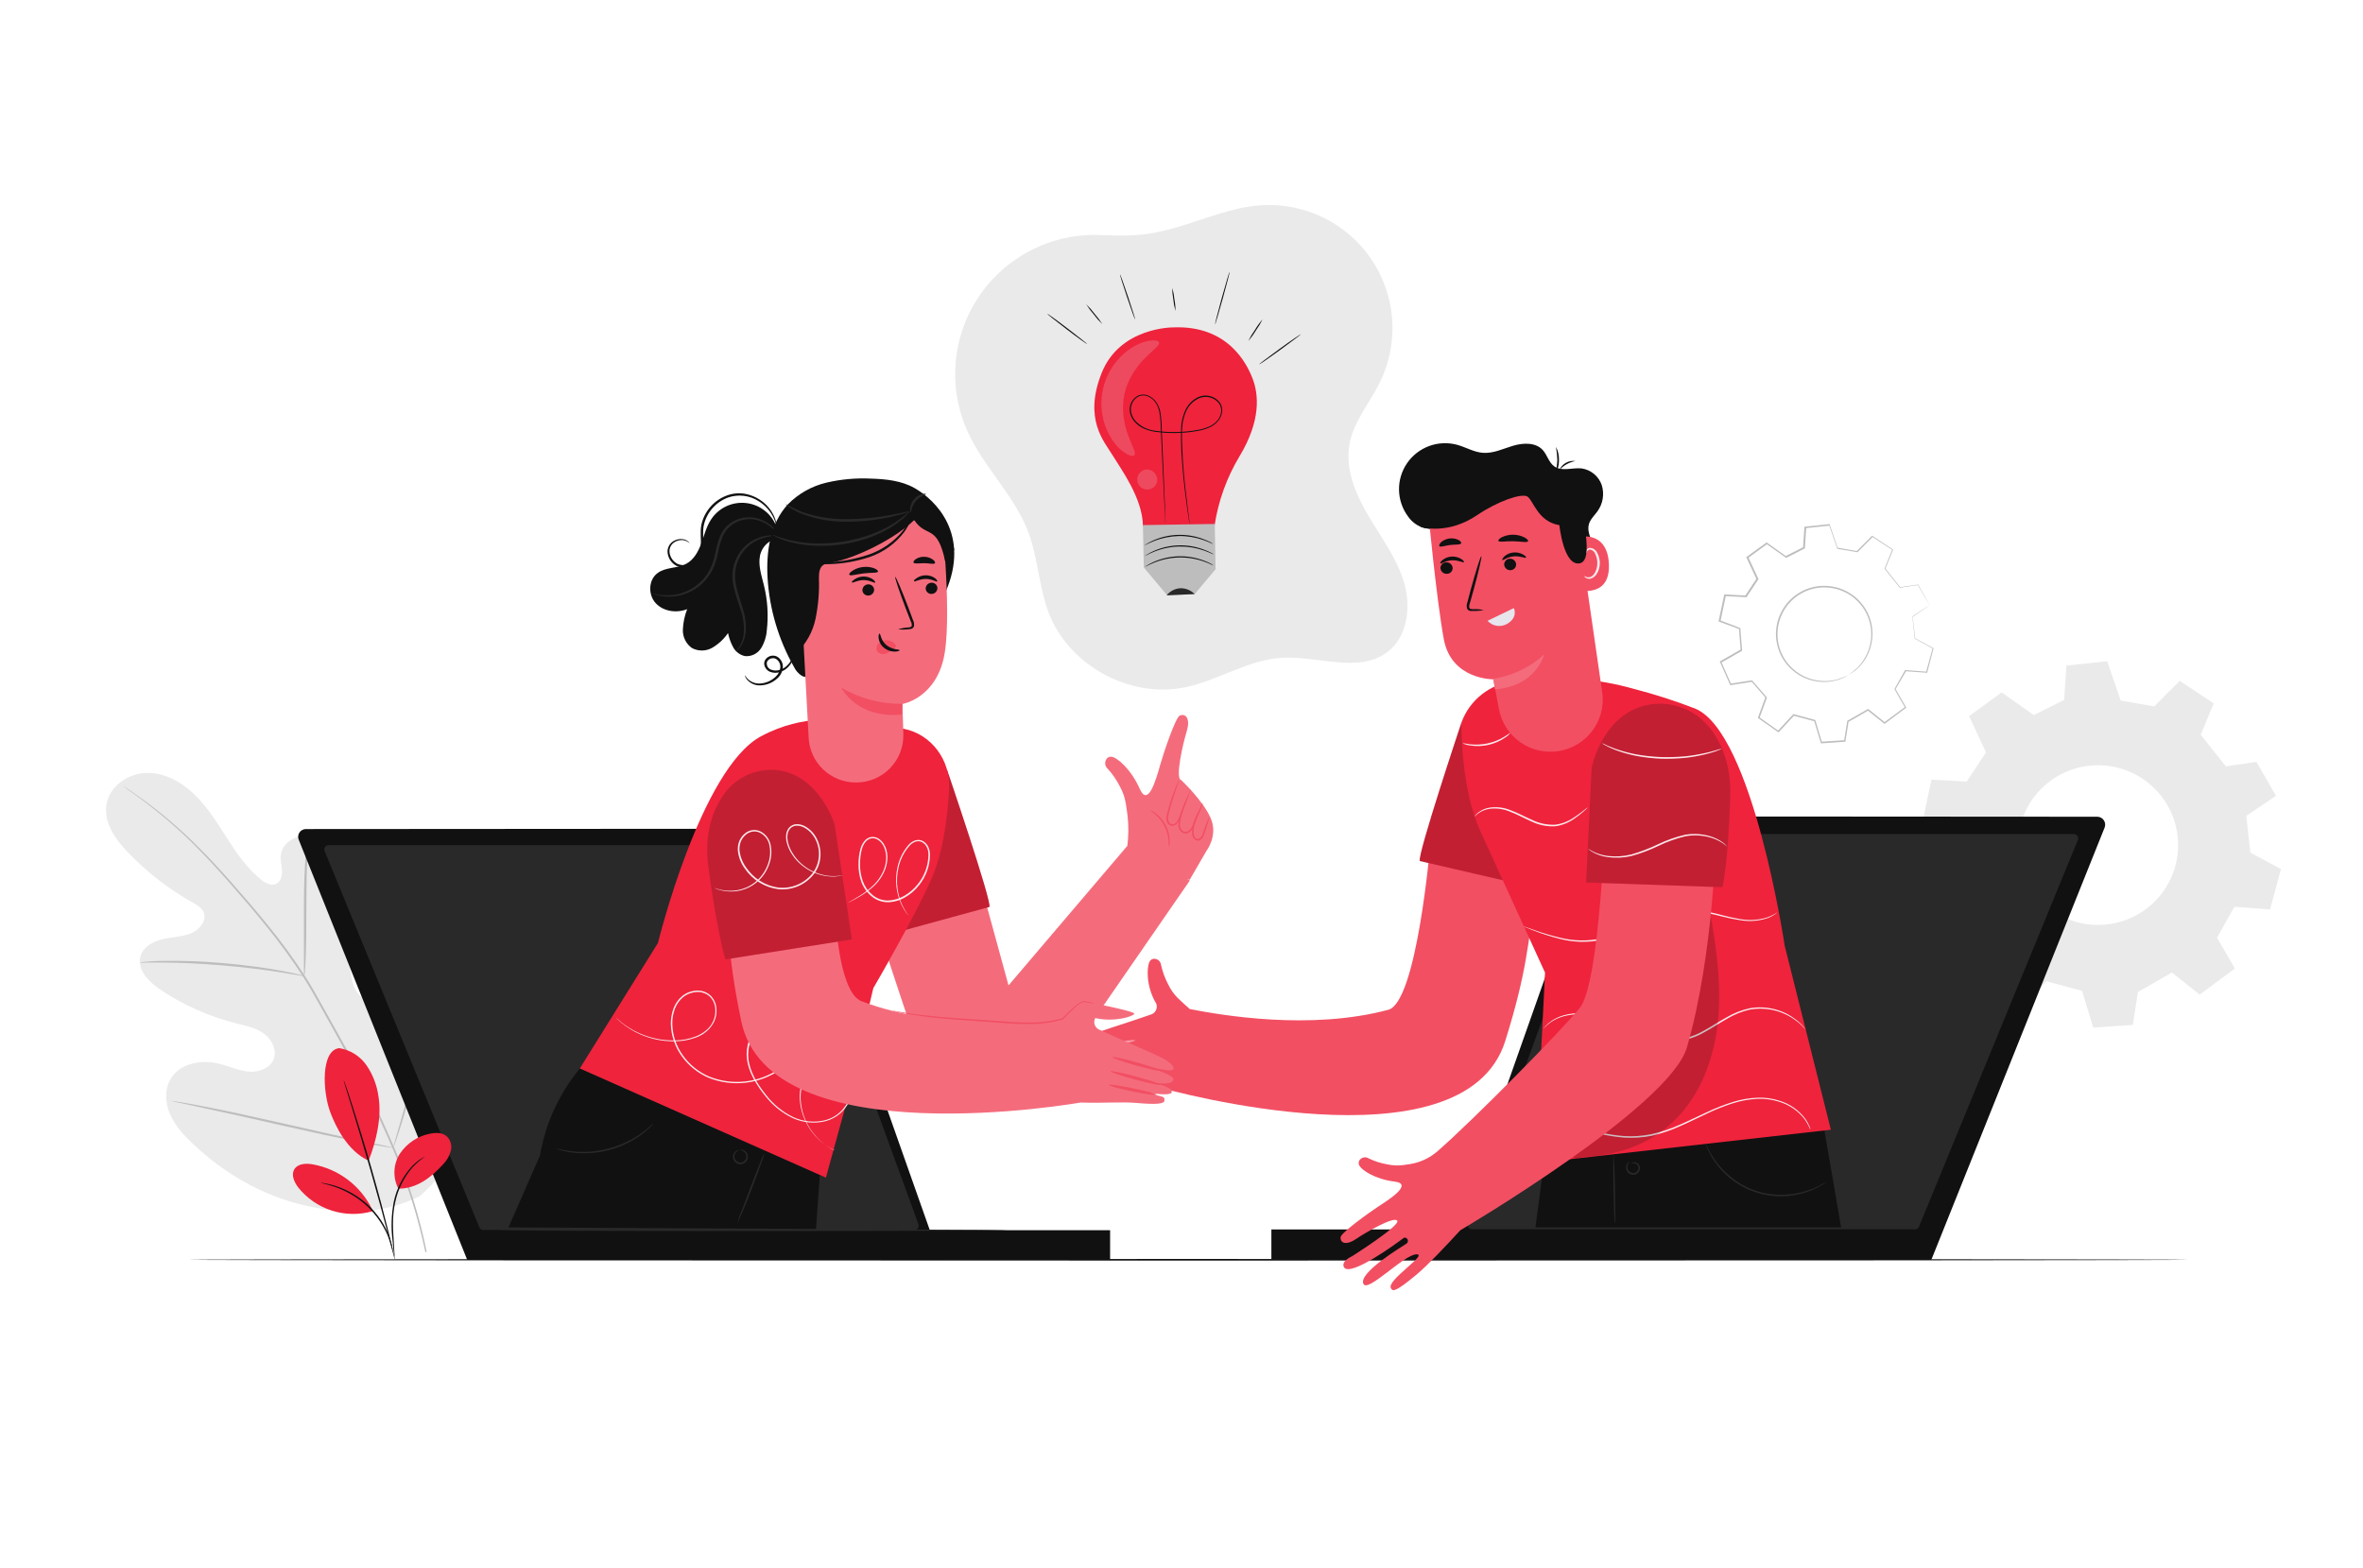 <svg width="556" height="369" viewBox="0 0 556 369" fill="none" xmlns="http://www.w3.org/2000/svg">
<path d="M535.52 187.253L530.925 179.275L523.739 180.33L517.819 172.891L520.875 165.511L512.861 160.205L506.875 166.22L498.994 164.847L495.804 155.6L486.221 156.611L485.681 164.692L478.54 168.264L470.985 162.928L463.318 168.5L467.299 177.054L462.741 183.91L454.46 183.467L452.292 193.659L460.173 196.685L460.854 205.245L452.714 209.932L456.621 218.788L465.079 217.474L470.681 223.924L467.721 231.968L475.469 237.422L481.515 230.898L489.906 233.164L492.519 241.799L501.843 241.171L503.041 233.415L511.041 228.839L517.582 234.042L525.856 227.895L521.66 220.662L525.737 213.378L534.129 213.991L536.697 204.507L529.496 200.625L528.542 191.984L535.52 187.253ZM503.034 215.157C499.801 217.007 496.09 217.86 492.371 217.608C488.652 217.355 485.092 216.009 482.14 213.738C479.188 211.468 476.978 208.375 475.789 204.852C474.599 201.328 474.484 197.533 475.458 193.944C476.432 190.355 478.451 187.135 481.26 184.691C484.068 182.247 487.541 180.688 491.238 180.212C494.935 179.736 498.69 180.364 502.03 182.017C505.369 183.669 508.142 186.272 509.997 189.496C512.484 193.821 513.147 198.952 511.842 203.764C510.536 208.576 507.368 212.674 503.034 215.157Z" fill="#EAEAEA"/>
<path d="M98.809 281.414C112.987 269.193 114.408 249.083 111.966 231.378C111.559 228.426 111.559 225.267 109.879 222.81C108.2 220.352 104.699 218.921 102.176 220.441C100.074 221.703 99.379 224.367 98.365 226.61C97.01 229.612 94.832 232.17 92.082 233.99C90.284 235.164 88.005 236.005 86.029 235.171C83.321 234.02 82.655 230.522 82.329 227.57L80.768 211.068C80.479 208.116 80.176 205.113 78.97 202.404C77.763 199.696 75.455 197.312 72.561 196.817C69.668 196.323 66.36 198.293 66.064 201.245C65.938 202.478 66.316 203.696 66.36 204.935C66.404 206.175 65.975 207.585 64.88 208.042C63.785 208.5 62.468 207.799 61.491 207.024C58.131 204.36 55.667 200.736 53.351 197.12C51.035 193.504 48.741 189.799 45.633 186.832C42.525 183.866 38.432 181.666 34.17 181.888C29.908 182.109 25.667 185.157 25.031 189.415C24.395 193.674 27.251 197.644 30.248 200.736C34.689 205.327 39.774 209.252 45.344 212.389C46.343 212.95 47.423 213.563 47.897 214.603C48.741 216.5 47.076 218.647 45.196 219.496C43.065 220.448 40.652 220.47 38.373 220.972C36.094 221.474 33.704 222.751 33.06 225.009C32.157 228.153 35.014 231.046 37.715 232.861C43.135 236.496 49.143 239.172 55.475 240.773C57.695 241.341 60.092 241.806 62.001 243.149C63.911 244.492 65.243 247.031 64.399 249.215C63.555 251.4 60.906 252.352 58.583 252.167C56.259 251.983 54.098 250.957 51.841 250.367C47.616 249.252 42.399 250.071 40.157 253.843C38.677 256.322 38.869 259.54 40.016 262.197C41.163 264.854 43.161 267.038 45.255 269.023C52.552 275.975 61.535 281.252 71.288 283.54C81.042 285.828 89.877 285.813 98.89 281.436" fill="#EAEAEA"/>
<path d="M100.4 294.558C98.725 286.406 96.267 278.433 93.059 270.75C89.101 261.379 84.607 252.242 79.599 243.385C78.281 241.024 76.981 238.694 75.699 236.396C74.418 234.101 73.146 231.828 71.762 229.681C69.097 225.567 66.207 221.602 63.104 217.806C60.144 214.16 57.243 210.803 54.49 207.688C51.737 204.574 49.096 201.725 46.594 199.26C42.655 195.293 38.41 191.641 33.896 188.338C32.298 187.179 31.032 186.316 30.196 185.74C29.782 185.467 29.456 185.253 29.204 185.098C29.097 185.019 28.983 184.95 28.864 184.891C28.957 184.987 29.061 185.072 29.175 185.142L30.137 185.829C30.98 186.434 32.224 187.305 33.837 188.515C38.299 191.863 42.504 195.538 46.417 199.511C48.896 202.013 51.508 204.876 54.246 207.991C56.984 211.105 59.885 214.478 62.808 218.123C65.888 221.915 68.759 225.872 71.407 229.976C72.776 232.109 74.041 234.367 75.329 236.662C76.616 238.957 77.904 241.297 79.221 243.651C84.219 252.495 88.715 261.611 92.689 270.957C95.897 278.604 98.374 286.536 100.089 294.647" fill="#BDBDBD"/>
<path d="M71.599 229.68C71.701 229.257 71.756 228.824 71.762 228.389C71.836 227.562 71.895 226.352 71.954 224.861C72.065 221.909 72.08 217.769 72.088 213.223C72.095 208.677 72.162 204.574 72.324 201.607C72.398 200.131 72.472 198.921 72.532 198.087C72.582 197.658 72.582 197.224 72.532 196.795C72.405 197.208 72.323 197.634 72.287 198.065C72.162 198.891 72.028 200.094 71.91 201.577C71.644 204.529 71.51 208.677 71.51 213.223C71.51 217.769 71.51 221.754 71.51 224.854C71.51 226.256 71.51 227.437 71.51 228.382C71.495 228.816 71.525 229.252 71.599 229.68Z" fill="#BDBDBD"/>
<path d="M32.853 226.5C33.364 226.555 33.88 226.555 34.392 226.5C35.376 226.5 36.797 226.455 38.558 226.5C42.081 226.5 46.942 226.714 52.3 227.157C57.658 227.599 62.482 228.234 65.96 228.78C67.707 229.046 69.113 229.289 70.082 229.459C70.568 229.573 71.064 229.645 71.562 229.673C71.085 229.482 70.589 229.341 70.082 229.253C69.12 229.016 67.722 228.706 65.983 228.396C62.505 227.747 57.672 227.068 52.3 226.61C47.716 226.209 43.115 226.042 38.514 226.109C36.745 226.109 35.317 226.227 34.333 226.308C33.835 226.331 33.34 226.395 32.853 226.5Z" fill="#BDBDBD"/>
<path d="M92.519 270.108C92.61 269.955 92.682 269.791 92.734 269.621C92.867 269.23 93.037 268.758 93.237 268.182C93.673 266.927 94.258 265.105 94.946 262.839C96.337 258.308 98.047 251.983 99.845 244.987C101.643 237.99 103.301 231.658 104.588 227.105C105.225 224.891 105.743 223.068 106.128 221.718C106.298 221.127 106.431 220.64 106.542 220.242C106.605 220.074 106.64 219.897 106.646 219.718C106.559 219.874 106.489 220.04 106.438 220.212C106.298 220.603 106.128 221.075 105.928 221.651C105.491 222.898 104.907 224.729 104.218 226.994C102.835 231.526 101.118 237.843 99.32 244.846C97.521 251.85 95.864 258.175 94.576 262.728C93.947 264.942 93.422 266.765 93.037 268.116L92.63 269.592C92.573 269.759 92.536 269.932 92.519 270.108Z" fill="#BDBDBD"/>
<path d="M40.327 259.038C40.49 259.116 40.665 259.169 40.845 259.193L42.369 259.533L47.956 260.728C52.677 261.732 59.182 263.2 66.36 264.831C73.538 266.462 80.072 267.865 84.816 268.772C87.184 269.23 89.108 269.584 90.44 269.798L91.979 270.034C92.156 270.074 92.338 270.089 92.519 270.079C92.351 270.005 92.174 269.953 91.994 269.924L90.514 269.584L84.86 268.418C80.139 267.407 73.634 265.946 66.449 264.315C59.263 262.684 52.774 261.252 48.03 260.366C45.662 259.909 43.738 259.562 42.406 259.348L40.867 259.105C40.69 259.062 40.509 259.04 40.327 259.038Z" fill="#BDBDBD"/>
<path d="M434.813 158.891C435.569 158.372 436.286 157.8 436.959 157.179C437.728 156.432 438.379 155.574 438.891 154.633C440.147 152.395 440.581 149.791 440.119 147.268C439.657 144.745 438.328 142.461 436.36 140.81C435.554 140.119 434.645 139.557 433.666 139.143C432.655 138.692 431.579 138.406 430.477 138.294C428.149 138.027 425.797 138.511 423.765 139.674C421.732 140.837 420.127 142.619 419.185 144.759C418.302 146.748 418.026 148.953 418.393 151.098C418.731 153.037 419.582 154.851 420.857 156.353C421.875 157.544 423.133 158.508 424.55 159.18C425.966 159.853 427.51 160.22 429.078 160.257C430.152 160.292 431.225 160.165 432.26 159.88C433.141 159.618 434 159.288 434.828 158.891C434.828 158.891 434.784 158.936 434.68 158.995L434.207 159.253C433.957 159.4 433.695 159.524 433.422 159.622C433.061 159.783 432.687 159.917 432.305 160.021C431.259 160.337 430.171 160.489 429.078 160.471C427.469 160.459 425.881 160.104 424.421 159.429C422.961 158.754 421.662 157.776 420.613 156.559C419.288 155.02 418.401 153.154 418.045 151.157C417.846 150.081 417.813 148.981 417.949 147.895C418.064 146.76 418.364 145.65 418.837 144.611C419.808 142.394 421.468 140.547 423.572 139.343C425.676 138.139 428.112 137.642 430.521 137.925C432.759 138.178 434.87 139.087 436.589 140.537C438.141 141.852 439.311 143.556 439.979 145.475C440.498 146.993 440.687 148.603 440.536 150.2C440.384 151.796 439.894 153.343 439.098 154.736C438.563 155.686 437.881 156.545 437.078 157.283C436.795 157.553 436.491 157.8 436.168 158.021C435.939 158.208 435.691 158.371 435.428 158.508L434.969 158.781C434.88 158.869 434.821 158.899 434.813 158.891Z" fill="#BDBDBD"/>
<path d="M454.12 142.301L453.868 142.486L453.128 143.024L450.043 145.15V145.091C450.205 146.486 450.405 148.213 450.635 150.257L450.59 150.19L454.882 152.493H454.949V152.567C454.497 154.264 453.987 156.168 453.469 158.205V158.301H453.38L448.392 157.947L448.511 157.88L445.98 162.213V162.08C446.757 163.415 447.601 164.884 448.474 166.397L448.54 166.508L448.437 166.581L443.523 170.271L443.434 170.338L443.338 170.264L439.446 167.172H439.623L434.873 169.902L434.954 169.784C434.739 171.209 434.495 172.788 434.214 174.397V174.53H434.14L428.597 174.913H428.457L428.412 174.781L426.858 169.615L426.984 169.74L421.997 168.397L422.182 168.345L418.585 172.22L418.474 172.345L418.341 172.249L413.731 169.009L413.612 168.921L413.664 168.788C414.212 167.312 414.804 165.652 415.403 164.006L415.44 164.198L412.11 160.36L412.28 160.427L407.256 161.209H407.108L407.049 161.069C406.309 159.408 405.517 157.615 404.725 155.821L404.651 155.659L404.806 155.57L404.91 155.511C406.501 154.604 408.092 153.696 409.661 152.788L409.565 152.973C409.431 151.261 409.298 149.563 409.165 147.881L409.291 148.043L404.54 146.301L404.392 146.242V146.087C404.831 144.045 405.26 142.026 405.68 140.028V139.873H405.842L410.763 140.132L410.601 140.22L413.316 136.146V136.323C412.51 134.597 411.725 132.907 410.948 131.231L410.889 131.098L411.008 131.017L415.566 127.711L415.67 127.637L415.773 127.704L420.258 130.884H420.087L424.328 128.737L424.239 128.877C424.35 127.224 424.461 125.63 424.564 124.065V123.932H424.698L430.388 123.342H430.514V123.46L432.408 128.958L432.297 128.862L436.982 129.689H436.856L440.423 126.124L440.497 126.05L440.585 126.102L445.344 129.268L445.418 129.32V129.408C444.729 131.062 444.137 132.478 443.59 133.836V133.733L447.105 138.161H447.031L451.308 137.556H451.345V137.593L453.38 141.202L453.868 142.08C453.979 142.272 454.024 142.36 454.024 142.36C454.024 142.36 453.957 142.264 453.839 142.072C453.72 141.881 453.55 141.578 453.321 141.202L451.241 137.652H451.301L447.031 138.294H446.986V138.257L443.442 133.829V133.785V133.726C443.989 132.405 444.567 130.98 445.247 129.298L445.292 129.431L440.519 126.294H440.674C439.564 127.423 438.402 128.597 437.122 129.881L437.078 129.932H437.004L432.379 129.15H432.297V129.069C431.683 127.312 431.054 125.49 430.388 123.571L430.551 123.674L424.853 124.279L425.001 124.132C424.897 125.696 424.794 127.29 424.683 128.943V129.032L424.601 129.076L420.361 131.231L420.265 131.276L420.184 131.216L415.64 127.999H415.847L411.296 131.312L411.355 131.091L413.723 136.176L413.768 136.272L413.709 136.353L411 140.434L410.941 140.523H410.837L405.909 140.264L406.101 140.117C405.677 142.109 405.25 144.129 404.821 146.176L404.703 145.954L409.387 147.755L409.498 147.799V147.917C409.631 149.6 409.764 151.297 409.898 153.01V153.128L409.787 153.194L405.036 155.91L404.932 155.976L405.014 155.733L407.33 160.98L407.13 160.869L412.155 160.094H412.258L412.332 160.168C413.479 161.489 414.611 162.803 415.662 164.006L415.736 164.094V164.198C415.129 165.843 414.537 167.474 413.99 168.973L413.923 168.759L418.526 172.006H418.282L421.878 168.131L421.952 168.05H422.063L427.051 169.401H427.147V169.497C427.68 171.283 428.213 173.039 428.694 174.663L428.516 174.537L434.059 174.168L433.903 174.316C434.155 172.707 434.399 171.128 434.643 169.703V169.622L434.71 169.585L439.468 166.869L439.557 166.818L439.646 166.884L443.531 169.984H443.346L448.267 166.338V166.522C447.393 165.046 446.55 163.57 445.788 162.198L445.751 162.131L445.788 162.065L448.215 157.74L448.259 157.674H448.333L453.321 158.05L453.202 158.131C453.757 156.094 454.283 154.198 454.749 152.5L454.793 152.611L450.524 150.286V150.242L449.976 145.076V145.039L453.077 142.988L453.876 142.464L454.12 142.301Z" fill="#BDBDBD"/>
<path d="M515.096 296.432C515.096 296.543 409.683 296.624 279.68 296.624C149.677 296.624 44.242 296.543 44.242 296.432C44.242 296.322 149.632 296.24 279.68 296.24C409.727 296.24 515.096 296.329 515.096 296.432Z" fill="#111111"/>
<path d="M495.197 194.751L454.497 296.278H340.16L376.494 193.356C376.622 192.992 376.861 192.677 377.176 192.454C377.491 192.23 377.868 192.11 378.255 192.109L493.458 192.183C493.765 192.182 494.068 192.257 494.339 192.4C494.61 192.543 494.842 192.751 495.014 193.005C495.185 193.259 495.292 193.551 495.324 193.855C495.356 194.16 495.313 194.467 495.197 194.751Z" fill="#111111"/>
<path d="M488.9 197.681L451.537 288.639C451.456 288.835 451.319 289.002 451.142 289.119C450.965 289.236 450.758 289.297 450.546 289.296H346.435C346.266 289.3 346.099 289.262 345.948 289.187C345.797 289.112 345.666 289.002 345.567 288.866C345.468 288.729 345.404 288.571 345.38 288.404C345.356 288.237 345.372 288.067 345.429 287.909L378.559 196.95C378.633 196.746 378.769 196.57 378.948 196.446C379.127 196.321 379.34 196.255 379.558 196.256H487.938C488.108 196.258 488.274 196.3 488.424 196.38C488.573 196.46 488.701 196.575 488.796 196.716C488.89 196.856 488.949 197.017 488.968 197.185C488.986 197.353 488.963 197.523 488.9 197.681Z" fill="#292929"/>
<path d="M454.475 296.44H453.461H299.149V289.296H450.257L454.475 296.44Z" fill="#111111"/>
<path d="M336.541 198.692C336.541 198.692 333.411 235.799 326.67 237.607C308.318 242.522 287.324 238.883 279.954 237.437C279.125 236.699 278.17 235.872 277.09 234.81C276.175 233.885 275.424 232.812 274.87 231.636C274.103 230.197 273.538 228.66 273.19 227.068C273.012 225.592 271.155 225.075 270.496 226.264C269.838 227.452 269.564 231.99 272.036 236.123C272.144 236.383 272.195 236.664 272.184 236.945C272.173 237.227 272.101 237.503 271.973 237.754C271.845 238.005 271.664 238.226 271.442 238.4C271.22 238.575 270.963 238.699 270.689 238.765C267.573 239.917 256.592 243.319 254.816 244.153C253.24 244.891 251.715 246.234 253.373 246.507C255.03 246.78 264.103 245.474 264.103 245.474C264.103 245.474 252.181 246.95 252.477 248.662C252.677 249.85 255.889 250.418 263.674 248.662C263.674 248.662 253.861 249.939 252.84 250.964C250.524 253.282 262.342 251.857 262.342 251.857C254.068 252.927 254.157 252.499 254.068 253.629C254.002 254.477 255.874 254.817 260.418 254.868C264.118 254.913 267.906 255.695 273.516 256.071C273.516 256.071 344.445 276.079 354.176 244.95C359.437 228.168 359.467 221.784 361.287 210.788" fill="#F24F63"/>
<path d="M267.307 251.333C267.307 251.54 264.813 251.975 261.668 252.3C258.523 252.625 255.963 252.728 255.955 252.514C255.948 252.3 258.464 251.872 261.594 251.547C264.724 251.223 267.277 251.127 267.307 251.333Z" fill="#F89AA5"/>
<path d="M267.233 248.123C267.233 248.33 264.599 248.942 261.313 249.488C258.027 250.035 255.275 250.315 255.238 250.116C255.201 249.916 257.865 249.297 261.158 248.743C264.451 248.19 267.196 247.916 267.233 248.123Z" fill="#F89AA5"/>
<path d="M267.129 244.787C267.166 244.994 264.658 245.614 261.528 246.175C258.397 246.736 255.822 247.024 255.785 246.824C255.748 246.625 258.257 245.99 261.387 245.429C264.517 244.869 267.092 244.581 267.129 244.787Z" fill="#F89AA5"/>
<path d="M428.59 262.027L433.2 288.809H361.28L364.032 267.997L428.59 262.027Z" fill="#111111"/>
<path d="M343.86 170.043C343.86 170.043 333.404 201.356 334.077 202.603L357.084 207.924L343.86 170.043Z" fill="#EF233C"/>
<path opacity="0.2" d="M343.86 170.043C343.86 170.043 333.404 201.356 334.077 202.603L357.084 207.924L343.86 170.043Z" fill="#111111"/>
<path d="M363.537 228.861L361.317 273.68L430.795 265.835L419.924 222.514C419.924 222.514 412.451 172.286 398.827 166.722C394.105 164.894 389.279 163.344 384.375 162.08C375.696 159.623 366.608 158.95 357.661 160.102L356.262 160.286C353.486 160.591 350.852 161.667 348.659 163.392C346.467 165.117 344.804 167.421 343.86 170.043C343.86 170.043 343.616 185.467 348.367 195.681L363.537 228.861Z" fill="#EF233C"/>
<path d="M379.987 287.96C379.883 287.96 379.728 284.322 379.646 279.842C379.565 275.363 379.58 271.724 379.646 271.724C379.713 271.724 379.913 275.37 379.994 279.842C380.076 284.315 380.12 287.96 379.987 287.96Z" fill="#292929"/>
<path d="M383.82 273.732C383.82 273.732 383.894 273.614 384.123 273.532C384.33 273.474 384.548 273.466 384.759 273.507C384.97 273.549 385.169 273.639 385.338 273.772C385.507 273.904 385.643 274.074 385.734 274.269C385.825 274.463 385.869 274.676 385.862 274.89C385.854 275.216 385.747 275.531 385.556 275.795C385.364 276.058 385.097 276.257 384.789 276.366C384.482 276.454 384.155 276.455 383.847 276.369C383.539 276.283 383.26 276.113 383.043 275.879C382.871 275.693 382.743 275.469 382.67 275.227C382.597 274.984 382.58 274.727 382.621 274.477C382.777 273.621 383.302 273.333 383.309 273.377C383.095 273.721 382.954 274.106 382.895 274.507C382.876 274.732 382.913 274.958 383 275.167C383.088 275.375 383.225 275.56 383.399 275.704C383.573 275.849 383.779 275.95 384.001 275.998C384.222 276.047 384.452 276.041 384.671 275.983C384.901 275.897 385.103 275.749 385.252 275.554C385.401 275.36 385.492 275.127 385.515 274.883C385.527 274.682 385.484 274.481 385.388 274.304C385.293 274.127 385.149 273.979 384.974 273.879C384.623 273.684 384.209 273.631 383.82 273.732Z" fill="#292929"/>
<path d="M429.737 278.115C429.652 278.198 429.558 278.27 429.456 278.329C429.188 278.529 428.908 278.714 428.619 278.883C427.559 279.52 426.432 280.042 425.26 280.44C421.371 281.798 417.143 281.849 413.222 280.588C409.301 279.326 405.901 276.82 403.541 273.451C402.826 272.449 402.22 271.372 401.735 270.241C401.55 269.842 401.454 269.503 401.373 269.304C401.291 269.104 401.269 268.972 401.284 268.964C401.299 268.957 401.499 269.4 401.869 270.175C403.198 272.899 405.131 275.287 407.522 277.156C411.019 279.92 415.4 281.33 419.858 281.126C421.667 281.057 423.457 280.739 425.179 280.182C426.341 279.811 427.466 279.331 428.538 278.75C428.924 278.514 429.324 278.302 429.737 278.115Z" fill="#292929"/>
<path d="M373.638 189.961C373.386 190.253 373.108 190.523 372.809 190.766C372.029 191.47 371.201 192.118 370.33 192.707C369.032 193.617 367.535 194.207 365.964 194.426C364.023 194.537 362.086 194.148 360.34 193.297C358.468 192.478 356.788 191.526 355.16 190.935C353.735 190.357 352.19 190.139 350.661 190.301C349.632 190.415 348.65 190.794 347.812 191.4C347.234 191.843 346.99 192.183 346.961 192.138C347.001 192.046 347.056 191.962 347.123 191.887C347.3 191.66 347.501 191.452 347.723 191.268C348.555 190.592 349.56 190.16 350.624 190.02C352.198 189.814 353.8 190.009 355.278 190.589C356.958 191.172 358.653 192.124 360.495 192.928C362.183 193.758 364.054 194.147 365.934 194.057C367.458 193.864 368.915 193.318 370.189 192.463C371.065 191.899 371.91 191.288 372.72 190.633C373.008 190.386 373.315 190.161 373.638 189.961Z" fill="#FDE9EC"/>
<path d="M355.411 172.434C355.044 172.904 354.592 173.302 354.079 173.607C351.668 175.241 348.718 175.883 345.843 175.401C345.248 175.337 344.671 175.162 344.141 174.884C344.141 174.825 344.815 175.009 345.88 175.135C348.685 175.452 351.515 174.834 353.931 173.378C354.856 172.825 355.367 172.382 355.411 172.434Z" fill="#FDE9EC"/>
<path d="M418.23 214.655C418.08 214.802 417.919 214.937 417.749 215.061C417.253 215.414 416.72 215.711 416.158 215.946C414.043 216.708 411.767 216.914 409.55 216.544C408.029 216.317 406.522 216.007 405.036 215.614C403.336 215.156 401.605 214.823 399.856 214.618C397.937 214.454 396.004 214.594 394.128 215.031C392.102 215.516 390.122 216.173 388.208 216.994C384.264 218.625 380.534 220.404 376.849 221.164C373.591 221.843 370.219 221.757 367 220.913C364.844 220.376 362.725 219.698 360.658 218.884L358.971 218.212C358.774 218.141 358.584 218.054 358.401 217.954C358.605 217.999 358.806 218.06 359 218.138L360.71 218.743C362.787 219.501 364.907 220.137 367.059 220.647C370.242 221.441 373.566 221.499 376.775 220.817C380.401 220.079 384.101 218.278 388.06 216.633C389.987 215.805 391.983 215.146 394.024 214.662C395.94 214.222 397.913 214.087 399.87 214.264C401.621 214.482 403.352 214.83 405.05 215.304C406.513 215.704 407.995 216.029 409.49 216.278C411.669 216.666 413.91 216.504 416.01 215.806C416.793 215.511 417.538 215.125 418.23 214.655Z" fill="#FDE9EC"/>
<path d="M363.167 242.064C363.167 242.064 363.167 242.012 363.263 241.924L363.581 241.518C364.019 241.031 364.517 240.6 365.061 240.234C365.926 239.652 366.878 239.209 367.88 238.92C369.21 238.542 370.591 238.373 371.972 238.418C375.066 238.463 378.551 239.739 382.207 241.37C384.109 242.243 386.058 243.012 388.045 243.673C390.162 244.395 392.397 244.708 394.631 244.595C396.853 244.357 398.997 243.647 400.921 242.514C402.838 241.481 404.584 240.3 406.353 239.333C408.013 238.365 409.816 237.662 411.696 237.252C413.716 236.895 415.792 236.991 417.771 237.533C419.75 238.076 421.583 239.051 423.136 240.389C423.813 240.958 424.413 241.613 424.919 242.337C424.871 242.303 424.828 242.26 424.794 242.212C424.698 242.116 424.586 241.99 424.453 241.843C424.275 241.633 424.082 241.435 423.876 241.252C423.613 240.989 423.334 240.742 423.04 240.514C421.192 239.004 418.989 237.988 416.639 237.562C415.024 237.271 413.37 237.271 411.755 237.562C409.915 237.975 408.152 238.675 406.531 239.636C404.777 240.603 403.038 241.791 401.106 242.839C399.136 244.004 396.938 244.731 394.661 244.972C392.379 245.083 390.097 244.763 387.934 244.027C385.937 243.354 383.978 242.573 382.066 241.688C378.425 240.049 374.992 238.773 371.958 238.684C370.604 238.629 369.249 238.778 367.94 239.127C366.952 239.392 366.011 239.808 365.15 240.359C364.418 240.84 363.751 241.413 363.167 242.064Z" fill="#FDE9EC"/>
<path d="M425.919 265.739C425.57 264.899 425.131 264.1 424.609 263.355C423.086 261.384 420.978 259.943 418.585 259.237C416.956 258.716 415.247 258.488 413.538 258.566C411.575 258.659 409.631 259.008 407.759 259.606C405.682 260.266 403.655 261.07 401.691 262.012C399.634 262.964 397.532 264.034 395.312 265.001C393.175 265.975 390.943 266.729 388.652 267.252C386.49 267.679 384.281 267.823 382.081 267.68C378.364 267.372 374.711 266.525 371.24 265.163C368.28 264.049 365.956 262.949 364.351 262.211L362.523 261.326L362.049 261.082L361.894 260.986C361.956 260.996 362.016 261.016 362.071 261.045L362.552 261.252L364.417 262.079C366.03 262.817 368.369 263.828 371.336 264.912C374.787 266.222 378.408 267.035 382.088 267.326C384.254 267.461 386.429 267.312 388.556 266.883C390.846 266.373 393.077 265.631 395.216 264.669C397.436 263.71 399.523 262.647 401.595 261.717C403.575 260.771 405.62 259.967 407.715 259.311C409.616 258.712 411.59 258.37 413.583 258.293C415.34 258.227 417.094 258.477 418.763 259.031C421.192 259.774 423.317 261.278 424.823 263.318C425.213 263.878 425.538 264.48 425.793 265.112C425.859 265.318 425.919 265.481 425.963 265.614C425.952 265.657 425.937 265.699 425.919 265.739Z" fill="#FDE9EC"/>
<g opacity="0.2">
<path d="M372.964 272.197C380.016 271.916 387.076 269.569 392.471 265.031C399.871 258.817 403.504 249.06 404.311 239.452C405.117 229.843 403.4 220.264 401.691 210.743C395.087 219.97 389.721 230.018 385.729 240.632C383.11 247.599 380.808 255.208 375.007 259.879C372.935 261.547 370.463 262.795 368.842 264.898C367.222 267.001 366.874 270.47 369.027 272.034L370.937 272.654" fill="#111111"/>
</g>
<path d="M322.008 272.566C323.414 273.245 324.908 273.725 326.448 273.99C327.663 274.253 328.914 274.307 330.148 274.152C330.725 274.079 331.265 273.997 331.783 273.916C334.166 273.533 336.393 272.492 338.214 270.913C346.228 263.968 367.925 242.02 371.795 237.053C376.457 231.083 377.767 191.615 377.767 191.615L403.8 195.865C403.8 195.865 403.334 224.308 396.933 246.441C392.855 260.514 343.653 289.466 343.594 289.495C339.945 293.481 335.846 297.798 333.322 299.901C328.076 304.285 327.676 303.827 327.269 303.126C326.174 301.259 336.201 295.067 333.271 295.149C330.34 295.23 321.889 304.145 320.824 302.145C319.433 299.532 330.059 293.244 330.917 292.647C331.776 292.049 330.917 290.787 330.177 291.37C329.104 292.204 317.597 300.713 316.221 298.167C315.481 296.75 318.123 295.606 318.123 295.606C318.123 295.606 329.467 288.44 328.771 287.259C328.076 286.078 321.268 290.042 319.063 291.547C316.857 293.053 315.303 292.61 315.437 291.104C315.533 290.078 322.156 285.304 324.368 283.865C326.581 282.425 332.701 278.588 328.135 278.034C323.569 277.481 320.276 275.326 319.788 274.13C319.299 272.935 320.787 271.813 322.008 272.566Z" fill="#F24F63"/>
<path d="M387.572 165.895C390.023 165.394 392.56 165.516 394.951 166.25C397.342 166.984 399.51 168.306 401.254 170.094C404.288 173.246 407.337 178.522 407.078 186.884C406.568 203.201 405.28 208.766 405.28 208.766L373.201 207.659L374.459 180.242C374.459 180.242 376.938 168.131 387.572 165.895Z" fill="#EF233C"/>
<path opacity="0.2" d="M387.572 165.895C390.023 165.394 392.56 165.516 394.951 166.25C397.342 166.984 399.51 168.306 401.254 170.094C404.288 173.246 407.382 178.95 407.123 187.297C406.619 203.614 405.28 208.766 405.28 208.766L373.201 207.659L374.503 180.663C374.503 180.663 376.938 168.131 387.572 165.895Z" fill="#111111"/>
<path d="M406.494 199.26C406.494 199.297 406.124 198.935 405.413 198.434C404.386 197.749 403.246 197.249 402.046 196.958C400.267 196.514 398.413 196.451 396.607 196.773C394.416 197.286 392.289 198.041 390.265 199.024C388.213 200.012 386.075 200.815 383.879 201.422C382.056 201.85 380.17 201.94 378.314 201.688C377.061 201.525 375.85 201.124 374.748 200.507C374.451 200.337 374.168 200.142 373.904 199.924C373.805 199.857 373.716 199.778 373.638 199.688C373.638 199.651 374.037 199.969 374.814 200.375C375.925 200.922 377.121 201.277 378.351 201.422C380.173 201.629 382.017 201.512 383.798 201.076C385.967 200.456 388.079 199.651 390.11 198.67C392.164 197.679 394.324 196.924 396.548 196.419C398.401 196.109 400.3 196.204 402.113 196.699C403.334 197.024 404.481 197.577 405.494 198.33C405.76 198.538 406.008 198.768 406.234 199.017C406.329 199.088 406.416 199.17 406.494 199.26Z" fill="#FDE9EC"/>
<path d="M405.184 176.161C404.844 176.339 404.49 176.49 404.126 176.611C403.785 176.751 403.386 176.891 402.853 177.046C402.32 177.201 401.78 177.378 401.136 177.519C399.631 177.886 398.103 178.155 396.563 178.323C394.672 178.511 392.771 178.58 390.872 178.53C388.975 178.456 387.086 178.249 385.219 177.91C383.695 177.623 382.195 177.218 380.734 176.699C380.169 176.512 379.615 176.29 379.077 176.035C378.66 175.865 378.254 175.668 377.863 175.445C377.516 175.282 377.186 175.084 376.879 174.854C377.241 174.979 377.592 175.132 377.93 175.312C378.329 175.51 378.739 175.685 379.158 175.836C379.701 176.068 380.257 176.27 380.823 176.441C382.275 176.918 383.759 177.293 385.263 177.563C387.116 177.878 388.987 178.073 390.865 178.146C392.746 178.198 394.629 178.139 396.504 177.969C398.031 177.812 399.548 177.565 401.047 177.231C401.698 177.105 402.268 176.958 402.771 176.818C403.275 176.677 403.711 176.567 404.059 176.449C404.424 176.317 404.8 176.221 405.184 176.161Z" fill="#FDE9EC"/>
<path d="M370.648 130.39C370.604 130.808 370.68 131.231 370.867 131.607C371.055 131.984 371.346 132.3 371.707 132.518C372.068 132.735 372.484 132.846 372.906 132.836C373.328 132.827 373.738 132.697 374.089 132.464C375.406 131.519 375.273 129.512 374.748 128.036C374.222 126.56 373.423 124.921 373.852 123.364C374.185 122.176 375.169 121.298 375.887 120.294C376.518 119.417 376.936 118.406 377.109 117.341C377.283 116.276 377.206 115.185 376.886 114.154C376.536 113.133 375.912 112.227 375.083 111.535C374.253 110.843 373.249 110.391 372.18 110.228C369.997 109.977 367.51 111.017 365.72 109.748C364.417 108.833 364.062 107.047 362.982 105.874C361.309 104.058 358.386 104.184 356.011 104.892C353.635 105.6 351.297 106.767 348.825 106.545C346.768 106.368 344.918 105.239 342.905 104.678C340.734 104.08 338.43 104.171 336.313 104.939C334.196 105.707 332.372 107.114 331.094 108.963C329.815 110.813 329.146 113.014 329.18 115.26C329.213 117.506 329.947 119.686 331.28 121.497C332.194 122.84 333.554 123.817 335.121 124.257" fill="#111111"/>
<path d="M367.022 176.692C363.816 177.278 360.507 176.573 357.821 174.73C355.136 172.887 353.292 170.058 352.695 166.862C351.955 163.061 351.393 159.851 351.393 159.851C351.393 159.851 341.484 159.998 339.716 150.39C337.947 140.781 335.971 119.674 335.971 119.674L335.846 118.397C346.206 111.704 359.526 112.183 370.448 117.947L370.774 119.932L377.041 163.238C377.39 166.329 376.55 169.437 374.69 171.935C372.831 174.432 370.09 176.132 367.022 176.692Z" fill="#F24F63"/>
<path d="M356.203 143.083L350.009 146.08C350.574 146.705 351.336 147.12 352.169 147.254C353.002 147.388 353.856 147.234 354.59 146.818C357.298 145.253 356.203 143.083 356.203 143.083Z" fill="#E6E6EC"/>
<path d="M351.349 159.718C355.821 159.042 359.99 157.056 363.329 154.013C363.329 154.013 361.539 161.445 351.756 162.212L351.349 159.718Z" fill="#F46C7C"/>
<path d="M371.24 126.412C371.44 126.309 378.344 124.656 378.573 132.965C378.803 141.275 370.308 138.759 370.285 138.523C370.263 138.286 371.24 126.412 371.24 126.412Z" fill="#F24F63"/>
<path d="M372.787 135.534C372.824 135.534 372.935 135.63 373.186 135.741C373.536 135.878 373.924 135.878 374.274 135.741C375.14 135.394 375.843 133.977 375.843 132.479C375.844 131.765 375.687 131.059 375.384 130.412C375.297 130.156 375.15 129.924 374.954 129.736C374.758 129.548 374.52 129.411 374.259 129.335C374.091 129.296 373.915 129.317 373.761 129.394C373.607 129.47 373.485 129.598 373.416 129.755C373.305 129.991 373.364 130.154 373.319 130.169C373.275 130.183 373.134 130.036 373.194 129.689C373.238 129.482 373.35 129.295 373.512 129.158C373.735 128.981 374.02 128.898 374.304 128.929C374.648 128.985 374.973 129.13 375.245 129.349C375.517 129.567 375.728 129.852 375.858 130.176C376.232 130.886 376.428 131.676 376.427 132.479C376.427 134.154 375.599 135.748 374.407 136.124C374.186 136.197 373.951 136.218 373.72 136.186C373.489 136.154 373.268 136.07 373.075 135.94C372.809 135.733 372.757 135.549 372.787 135.534Z" fill="#FDE9EC"/>
<path d="M334.299 123.984C334.299 123.984 340.537 126.006 347.619 121.18C352.274 118.006 357.935 116.014 359.356 116.825C360.776 117.637 361.753 122.729 366.911 123.571C366.911 123.571 367.91 133.416 371.78 132.53C375.65 131.644 371.122 116.811 371.122 116.811L361.272 111.586L350.542 111.047L339.183 113.903L333.174 118.759L334.299 123.984Z" fill="#111111"/>
<path d="M370.707 108.486C369.233 108.755 367.891 109.509 366.896 110.626C367.204 109.899 367.745 109.294 368.435 108.907C369.125 108.52 369.924 108.372 370.707 108.486Z" fill="#111111"/>
<path d="M366.149 105.217C366.619 106.16 366.847 107.205 366.815 108.257C366.829 109.012 366.703 109.762 366.445 110.471C366.362 110.772 366.207 111.048 365.993 111.276C366.235 110.293 366.381 109.29 366.43 108.279C366.4 106.597 366.06 105.246 366.149 105.217Z" fill="#111111"/>
<path d="M338.932 133.667C338.949 134.042 339.114 134.395 339.391 134.649C339.668 134.904 340.035 135.039 340.412 135.025C340.592 135.028 340.772 134.997 340.94 134.93C341.108 134.864 341.261 134.766 341.391 134.64C341.52 134.514 341.623 134.364 341.694 134.198C341.765 134.032 341.802 133.854 341.803 133.674C341.787 133.307 341.629 132.96 341.36 132.707C341.092 132.455 340.736 132.317 340.367 132.323C340.183 132.312 339.999 132.339 339.826 132.401C339.652 132.464 339.494 132.561 339.359 132.687C339.225 132.812 339.118 132.964 339.044 133.133C338.97 133.301 338.932 133.483 338.932 133.667Z" fill="#111111"/>
<path d="M338.895 132.582C339.08 132.759 340.108 131.91 341.633 131.844C343.157 131.777 344.311 132.478 344.467 132.279C344.541 132.198 344.348 131.873 343.845 131.541C343.163 131.12 342.367 130.919 341.566 130.965C340.774 131 340.014 131.287 339.398 131.785C338.946 132.161 338.806 132.5 338.895 132.582Z" fill="#111111"/>
<path d="M353.924 132.884C353.956 133.248 354.128 133.585 354.404 133.824C354.68 134.064 355.039 134.187 355.404 134.168C355.585 134.166 355.764 134.127 355.929 134.054C356.095 133.981 356.244 133.876 356.369 133.744C356.493 133.613 356.589 133.458 356.652 133.289C356.715 133.119 356.744 132.939 356.736 132.759C356.704 132.395 356.532 132.059 356.256 131.819C355.98 131.58 355.621 131.456 355.256 131.475C355.075 131.477 354.895 131.515 354.729 131.587C354.563 131.66 354.413 131.765 354.289 131.897C354.165 132.028 354.068 132.184 354.005 132.353C353.943 132.523 353.915 132.704 353.924 132.884Z" fill="#111111"/>
<path d="M353.48 131.785C353.672 131.947 354.664 131.047 356.181 130.914C357.698 130.781 358.889 131.416 359.037 131.217C359.185 131.017 358.897 130.811 358.379 130.479C357.676 130.088 356.87 129.923 356.07 130.006C355.283 130.085 354.54 130.407 353.946 130.929C353.539 131.364 353.406 131.711 353.48 131.785Z" fill="#111111"/>
<path d="M349.092 143.541C348.267 143.37 347.424 143.303 346.583 143.342C346.191 143.342 345.843 143.297 345.725 143.039C345.655 142.642 345.707 142.233 345.873 141.866C346.147 140.899 346.435 139.88 346.731 138.81C347.915 134.471 348.729 130.914 348.552 130.862C348.374 130.81 347.279 134.316 346.08 138.648C345.799 139.718 345.525 140.737 345.273 141.718C345.073 142.207 345.055 142.752 345.222 143.253C345.292 143.382 345.39 143.494 345.509 143.581C345.628 143.668 345.765 143.727 345.91 143.755C346.131 143.783 346.355 143.783 346.576 143.755C347.42 143.793 348.266 143.721 349.092 143.541Z" fill="#111111"/>
<path d="M352.562 127.261C352.755 127.659 354.249 127.32 356.048 127.357C357.846 127.394 359.341 127.748 359.54 127.357C359.629 127.172 359.341 126.811 358.719 126.471C357.897 126.057 356.992 125.834 356.071 125.822C355.15 125.809 354.239 126.006 353.406 126.397C352.777 126.722 352.481 127.076 352.562 127.261Z" fill="#111111"/>
<path d="M338.68 128.515C338.983 128.833 339.99 128.375 341.248 128.235C342.506 128.095 343.593 128.235 343.801 127.858C343.889 127.674 343.69 127.342 343.194 127.061C342.529 126.735 341.783 126.612 341.049 126.706C340.315 126.801 339.624 127.109 339.065 127.593C338.68 127.991 338.554 128.36 338.68 128.515Z" fill="#111111"/>
<path d="M70.275 197.555L109.931 296.447H221.242L185.877 196.227C185.754 195.871 185.522 195.562 185.215 195.344C184.907 195.125 184.538 195.008 184.161 195.009L71.962 195.083C71.667 195.084 71.376 195.158 71.116 195.296C70.856 195.434 70.633 195.634 70.467 195.877C70.301 196.12 70.197 196.4 70.163 196.692C70.129 196.985 70.168 197.281 70.275 197.555Z" fill="#111111"/>
<path d="M76.38 200.256L112.795 288.816C112.874 289.005 113.008 289.167 113.179 289.28C113.351 289.393 113.552 289.452 113.757 289.451H215.137C215.301 289.453 215.462 289.415 215.609 289.342C215.755 289.268 215.881 289.161 215.977 289.028C216.072 288.896 216.135 288.743 216.159 288.581C216.183 288.42 216.167 288.255 216.114 288.1L183.85 199.54C183.775 199.343 183.641 199.173 183.466 199.053C183.292 198.933 183.085 198.869 182.873 198.869H77.342C77.174 198.865 77.008 198.903 76.859 198.979C76.71 199.055 76.582 199.167 76.487 199.305C76.391 199.442 76.332 199.601 76.313 199.767C76.294 199.933 76.317 200.101 76.38 200.256Z" fill="#292929"/>
<path d="M109.931 296.44H110.923H261.202V289.48H114.046L109.931 296.44Z" fill="#111111"/>
<path d="M283.92 200.131C283.92 200.131 286.695 196.537 284.823 192.397C282.951 188.257 277.911 183.541 277.911 183.541C276.431 183.164 278.385 174.825 279.236 172.057C280.087 169.29 279.132 167.792 277.615 168.367C276.587 168.781 273.782 177.172 273.005 179.917C272.583 181.393 271.791 184.345 270.829 185.983C270.03 187.319 269.113 187.74 268.188 185.644C266.153 181.024 262.882 178.22 261.528 178.065C260.173 177.91 259.463 179.829 260.625 180.877C261.772 182.136 262.74 183.547 263.503 185.068C264.17 186.265 264.631 187.565 264.865 188.913C265.065 190.079 265.205 191.127 265.316 192.057C265.57 194.376 265.55 196.717 265.257 199.031L237.3 231.872L231.217 209.636L230.655 207.924L206.664 216.825C205.924 217.009 211.844 234.426 215.544 245.245C216.453 247.894 217.92 250.318 219.846 252.354C221.772 254.391 224.112 255.993 226.711 257.053C230.793 258.72 235.319 258.971 239.562 257.767C243.804 256.562 247.519 253.972 250.109 250.411L279.954 207.201L279.31 206.766L279.917 207.039L283.92 200.131Z" fill="#F46C7C"/>
<path d="M280.176 185.688C280.13 185.967 280.05 186.24 279.939 186.5L279.147 188.662L277.941 191.88C277.74 192.542 277.432 193.168 277.031 193.732C276.768 194.042 276.403 194.249 276.002 194.315C275.788 194.343 275.57 194.316 275.369 194.236C275.168 194.156 274.991 194.026 274.855 193.858C274.593 193.54 274.443 193.147 274.426 192.736C274.418 192.363 274.46 191.991 274.552 191.629C274.722 190.943 274.899 190.293 275.077 189.673C275.44 188.434 275.817 187.341 276.165 186.434C276.513 185.526 276.823 184.795 277.053 184.301C277.153 184.038 277.287 183.79 277.452 183.563C277.393 183.839 277.306 184.108 277.193 184.367C277.008 184.876 276.735 185.614 276.453 186.53C276.172 187.445 275.787 188.544 275.447 189.777C275.277 190.397 275.107 191.046 274.951 191.718C274.837 192.029 274.798 192.364 274.838 192.693C274.877 193.023 274.995 193.339 275.181 193.614C275.274 193.733 275.397 193.826 275.537 193.884C275.677 193.942 275.829 193.964 275.98 193.946C276.29 193.891 276.572 193.733 276.779 193.496C277.154 192.964 277.443 192.376 277.637 191.755L278.925 188.596L279.828 186.478C279.916 186.203 280.033 185.939 280.176 185.688Z" fill="#F24F63"/>
<path d="M283.002 188.928C282.97 189.183 282.9 189.431 282.795 189.666C282.64 190.116 282.396 190.758 282.055 191.555C281.715 192.352 281.389 193.297 280.96 194.345C280.75 194.939 280.363 195.454 279.85 195.821C279.559 196.02 279.212 196.124 278.858 196.116C278.486 196.097 278.135 195.939 277.874 195.673C277.638 195.42 277.462 195.118 277.357 194.789C277.252 194.46 277.221 194.112 277.267 193.769C277.333 193.171 277.454 192.581 277.63 192.005C277.896 191.037 278.227 190.088 278.622 189.164C278.955 188.382 279.265 187.762 279.487 187.334C279.587 187.106 279.716 186.893 279.872 186.699C279.931 186.699 279.48 187.681 278.873 189.267C278.52 190.195 278.219 191.141 277.97 192.101C277.815 192.657 277.706 193.225 277.645 193.799C277.606 194.086 277.63 194.377 277.716 194.654C277.801 194.931 277.946 195.185 278.141 195.4C278.336 195.587 278.592 195.699 278.862 195.718C279.132 195.737 279.4 195.661 279.621 195.504C280.071 195.178 280.414 194.726 280.605 194.205L281.774 191.452C282.107 190.67 282.388 190.042 282.588 189.607C282.693 189.362 282.833 189.134 283.002 188.928Z" fill="#F24F63"/>
<path d="M284.556 192.212C284.437 192.93 284.248 193.634 283.994 194.315C283.794 194.965 283.572 195.718 283.254 196.566C283.107 197.063 282.769 197.482 282.314 197.732C282.177 197.791 282.03 197.821 281.881 197.821C281.732 197.821 281.585 197.791 281.448 197.732C281.173 197.623 280.94 197.429 280.782 197.179C280.523 196.703 280.419 196.159 280.486 195.622C280.543 194.337 280.873 193.079 281.456 191.932C281.698 191.454 281.989 191.001 282.322 190.581C282.558 190.286 282.714 190.138 282.736 190.153C282.758 190.168 282.248 190.839 281.7 192.05C281.387 192.759 281.157 193.502 281.012 194.264C280.931 194.71 280.881 195.161 280.864 195.614C280.814 196.074 280.898 196.538 281.108 196.95C281.203 197.133 281.364 197.274 281.559 197.346C281.753 197.417 281.967 197.412 282.159 197.334C282.517 197.125 282.782 196.787 282.899 196.389C283.18 195.585 283.446 194.847 283.691 194.175C283.923 193.498 284.212 192.841 284.556 192.212Z" fill="#F24F63"/>
<path d="M275.04 199.334C274.973 199.334 275.04 198.751 274.966 197.858C274.769 195.453 273.641 193.219 271.821 191.629C271.125 191.024 270.622 190.736 270.652 190.685C271.147 190.829 271.604 191.081 271.991 191.423C272.979 192.183 273.783 193.155 274.345 194.266C274.907 195.377 275.213 196.599 275.24 197.843C275.278 198.349 275.21 198.856 275.04 199.334Z" fill="#F24F63"/>
<path d="M119.64 288.816L191.997 289.185L192.9 276.455L136.453 251.407C131.563 257.312 128.317 264.395 127.04 271.946L119.64 288.816Z" fill="#111111"/>
<path d="M153.806 264.315C153.617 264.584 153.398 264.832 153.155 265.053C152.891 265.336 152.609 265.602 152.311 265.85C151.935 266.196 151.54 266.521 151.127 266.824C150.639 267.207 150.127 267.56 149.595 267.879C148.995 268.263 148.375 268.615 147.738 268.935C144.804 270.414 141.581 271.237 138.295 271.348C137.583 271.385 136.869 271.385 136.157 271.348C135.537 271.319 134.919 271.255 134.307 271.156C133.808 271.089 133.314 270.993 132.827 270.868C132.445 270.798 132.069 270.699 131.702 270.573C131.381 270.5 131.071 270.389 130.777 270.241C130.777 270.16 132.131 270.61 134.373 270.89C134.928 270.949 135.543 271.023 136.201 271.03C136.86 271.038 137.57 271.03 138.31 271.03C141.531 270.861 144.685 270.045 147.582 268.632C148.241 268.292 148.87 267.983 149.432 267.628C149.96 267.317 150.471 266.98 150.964 266.617C152.792 265.289 153.747 264.256 153.806 264.315Z" fill="#292929"/>
<path d="M173.482 287.746C173.721 286.912 174.012 286.093 174.356 285.296C174.97 283.702 175.739 281.672 176.576 279.436C177.412 277.2 178.233 275.185 178.862 273.591C179.147 272.77 179.494 271.97 179.898 271.2C179.702 272.048 179.44 272.88 179.114 273.687C178.581 275.163 177.819 277.281 176.938 279.591C176.058 281.901 175.221 283.938 174.585 285.414C174.267 286.152 174 286.742 173.801 287.148C173.722 287.361 173.615 287.562 173.482 287.746Z" fill="#292929"/>
<path d="M173.889 270.61C173.474 270.804 173.133 271.128 172.92 271.532C172.818 271.74 172.77 271.97 172.782 272.201C172.794 272.432 172.864 272.657 172.987 272.853C173.128 273.1 173.341 273.299 173.598 273.422C173.855 273.546 174.144 273.588 174.426 273.544C174.708 273.5 174.969 273.372 175.176 273.176C175.383 272.98 175.525 272.726 175.584 272.447C175.64 272.223 175.638 271.989 175.579 271.765C175.519 271.542 175.404 271.337 175.244 271.171C174.914 270.856 174.496 270.65 174.045 270.58C174.045 270.58 174.178 270.506 174.437 270.521C174.812 270.557 175.164 270.718 175.436 270.979C175.649 271.171 175.807 271.417 175.893 271.691C175.979 271.965 175.99 272.257 175.924 272.536C175.858 272.889 175.684 273.212 175.425 273.462C175.167 273.712 174.837 273.876 174.482 273.931C174.126 273.986 173.762 273.929 173.44 273.77C173.118 273.61 172.853 273.354 172.683 273.038C172.537 272.791 172.459 272.509 172.459 272.222C172.459 271.935 172.537 271.654 172.683 271.407C172.861 271.078 173.145 270.818 173.49 270.669C173.734 270.573 173.882 270.588 173.889 270.61Z" fill="#292929"/>
<path d="M222.826 181.098C222.826 181.098 233.407 212.138 232.808 213.408L211.4 219.26L222.826 181.098Z" fill="#EF233C"/>
<path opacity="0.2" d="M222.826 181.098C222.826 181.098 233.407 212.138 232.808 213.408L211.4 219.26L222.826 181.098Z" fill="#111111"/>
<path d="M205.48 232.529L198.724 261.112L194.336 277.104L136.431 251.407L154.812 221.887C154.812 221.887 164.876 180.832 179.077 173.245C189.4 167.725 198.169 169.644 199.479 169.644L211.814 171.349C212.088 171.386 212.355 171.43 212.621 171.482C219.2 172.773 223.662 178.906 223.321 185.577C223.055 190.921 222.16 199.961 219.207 206.721C215.248 215.806 205.48 232.529 205.48 232.529Z" fill="#EF233C"/>
<path d="M196.482 270.691L196.06 270.499C195.647 270.308 195.246 270.091 194.861 269.85C193.374 268.923 192.074 267.726 191.028 266.322C189.344 264.098 188.356 261.428 188.186 258.647C188.08 256.904 188.418 255.162 189.17 253.584C189.579 252.72 190.152 251.943 190.858 251.296C191.614 250.613 192.547 250.155 193.551 249.975C194.379 249.892 195.216 249.972 196.013 250.211C196.81 250.451 197.552 250.845 198.196 251.371C198.84 251.896 199.374 252.544 199.767 253.276C200.159 254.008 200.404 254.81 200.485 255.636C200.576 256.835 200.357 258.037 199.849 259.127C199.323 260.27 198.55 261.284 197.586 262.094C196.621 262.904 195.488 263.491 194.269 263.813C191.671 264.464 188.927 264.204 186.499 263.075C183.986 261.872 181.787 260.103 180.076 257.909C179.172 256.805 178.355 255.633 177.634 254.403C176.88 253.147 176.316 251.787 175.961 250.367C175.6 248.915 175.582 247.399 175.91 245.939C176.24 244.427 177.053 243.062 178.226 242.049C178.842 241.549 179.552 241.178 180.315 240.957C181.078 240.737 181.877 240.671 182.666 240.765C183.464 240.853 184.227 241.14 184.886 241.599C185.529 242.078 186.039 242.713 186.366 243.444C186.987 244.924 187.016 246.585 186.447 248.086C185.862 249.533 184.88 250.786 183.613 251.702C181.178 253.387 178.363 254.444 175.418 254.777C172.474 255.111 169.492 254.711 166.741 253.614C164.173 252.515 161.962 250.727 160.355 248.448C158.806 246.289 157.933 243.721 157.846 241.068C157.811 239.794 158.017 238.524 158.453 237.326C158.877 236.154 159.611 235.119 160.577 234.33C161.532 233.584 162.695 233.154 163.907 233.097C164.493 233.061 165.081 233.14 165.636 233.331C166.191 233.523 166.702 233.822 167.141 234.212C167.954 234.994 168.458 236.042 168.561 237.164C168.677 238.221 168.519 239.291 168.103 240.271C167.244 242.061 165.709 243.439 163.833 244.101C162.206 244.714 160.481 245.029 158.742 245.031C155.961 245.067 153.206 244.508 150.661 243.392C149.061 242.692 147.566 241.773 146.221 240.662C145.755 240.278 145.422 239.968 145.207 239.754C144.992 239.54 144.881 239.422 144.881 239.422C144.881 239.422 145.007 239.518 145.237 239.725C145.466 239.931 145.799 240.234 146.265 240.603C149.812 243.407 154.224 244.896 158.749 244.817C160.46 244.807 162.155 244.487 163.751 243.872C164.614 243.529 165.418 243.053 166.134 242.463C166.886 241.848 167.478 241.06 167.858 240.167C168.252 239.236 168.4 238.22 168.288 237.215C168.187 236.163 167.712 235.181 166.948 234.448C166.537 234.088 166.059 233.813 165.54 233.638C165.022 233.463 164.475 233.392 163.929 233.429C162.781 233.482 161.679 233.893 160.777 234.603C159.861 235.361 159.166 236.35 158.764 237.466C158.346 238.625 158.153 239.852 158.194 241.083C158.282 243.673 159.137 246.179 160.651 248.285C162.221 250.515 164.384 252.264 166.896 253.333C169.585 254.406 172.499 254.796 175.377 254.469C178.254 254.142 181.005 253.107 183.384 251.459C184.593 250.586 185.532 249.392 186.092 248.012C186.627 246.608 186.601 245.051 186.018 243.666C185.718 242.988 185.243 242.402 184.642 241.968C184.031 241.559 183.33 241.306 182.599 241.23C181.869 241.151 181.13 241.216 180.425 241.423C179.72 241.629 179.063 241.972 178.492 242.433C177.372 243.392 176.593 244.686 176.272 246.123C175.954 247.531 175.969 248.995 176.317 250.396C176.997 253.2 178.633 255.629 180.357 257.776C182.032 259.928 184.182 261.665 186.64 262.854C188.992 263.952 191.651 264.212 194.173 263.592C195.346 263.286 196.437 262.724 197.366 261.947C198.295 261.17 199.039 260.196 199.545 259.097C200.04 258.061 200.254 256.913 200.167 255.769C200.093 254.982 199.863 254.217 199.492 253.518C199.122 252.819 198.616 252.2 198.005 251.696C197.394 251.192 196.69 250.814 195.932 250.582C195.174 250.35 194.377 250.269 193.588 250.344C192.632 250.512 191.742 250.944 191.02 251.592C190.337 252.219 189.779 252.97 189.378 253.806C188.641 255.344 188.303 257.041 188.393 258.743C188.543 261.491 189.5 264.135 191.146 266.344C192.17 267.747 193.441 268.952 194.898 269.901C195.276 270.145 195.666 270.37 196.067 270.573L196.482 270.691Z" fill="#FDE9EC"/>
<path d="M213.857 215.555C213.857 215.555 213.805 215.503 213.716 215.393L213.324 214.906C212.846 214.259 212.432 213.567 212.088 212.839C210.849 210.116 210.522 207.068 211.156 204.146C211.566 202.114 212.508 200.227 213.886 198.677C214.299 198.255 214.806 197.936 215.366 197.747C215.663 197.652 215.976 197.618 216.287 197.647C216.597 197.676 216.898 197.768 217.172 197.917C217.724 198.23 218.163 198.708 218.43 199.282C218.686 199.864 218.819 200.492 218.822 201.127C218.799 203.771 217.872 206.327 216.195 208.374C215.326 209.462 214.266 210.383 213.065 211.09C211.825 211.838 210.413 212.255 208.965 212.301C207.497 212.313 206.076 211.787 204.969 210.825C203.9 209.909 203.093 208.728 202.631 207.4C202.194 206.133 201.982 204.799 202.002 203.459C201.979 202.179 202.138 200.902 202.476 199.666C202.654 199.062 202.94 198.494 203.319 197.991C203.697 197.475 204.249 197.113 204.873 196.972C205.487 196.854 206.122 196.967 206.657 197.29C207.154 197.599 207.578 198.012 207.9 198.5C208.201 198.953 208.428 199.452 208.573 199.976C208.715 200.488 208.792 201.016 208.803 201.548C208.823 202.541 208.657 203.53 208.314 204.463C207.722 206.063 206.746 207.494 205.473 208.633C204.526 209.484 203.497 210.24 202.402 210.891C201.499 211.43 200.781 211.806 200.293 212.057L199.738 212.337C199.675 212.375 199.608 212.405 199.538 212.426L199.715 212.308L200.256 211.991C200.729 211.717 201.44 211.319 202.32 210.765C203.393 210.098 204.399 209.33 205.325 208.47C206.552 207.344 207.489 205.939 208.055 204.374C208.377 203.47 208.53 202.515 208.507 201.555C208.495 201.055 208.415 200.558 208.27 200.079C208.138 199.575 207.923 199.096 207.633 198.662C207.341 198.212 206.949 197.836 206.486 197.563C206.027 197.279 205.476 197.181 204.947 197.29C203.852 197.511 203.156 198.633 202.809 199.755C202.494 200.959 202.344 202.2 202.365 203.445C202.352 204.742 202.562 206.033 202.986 207.26C203.426 208.521 204.191 209.644 205.206 210.515C206.245 211.417 207.58 211.909 208.958 211.895C210.338 211.845 211.682 211.446 212.865 210.736C214.027 210.053 215.055 209.165 215.899 208.116C217.52 206.136 218.422 203.668 218.46 201.112C218.461 200.526 218.34 199.945 218.104 199.408C217.872 198.898 217.486 198.473 217.002 198.19C216.767 198.063 216.51 197.984 216.244 197.958C215.979 197.931 215.71 197.957 215.455 198.035C214.952 198.212 214.496 198.503 214.123 198.884C212.765 200.39 211.826 202.224 211.4 204.205C211.028 205.829 210.957 207.507 211.193 209.157C211.365 210.404 211.703 211.623 212.199 212.78C212.532 213.503 212.92 214.199 213.361 214.861L213.724 215.371C213.827 215.496 213.864 215.548 213.857 215.555Z" fill="#FDE9EC"/>
<path d="M196.134 206.869C196.134 206.869 196.134 233.112 202.72 235.599C220.635 242.359 242.066 240.802 249.606 240.093C250.509 239.466 251.552 238.699 252.736 237.739L255.23 235.665C255.23 235.665 267.07 237.916 266.893 238.536C266.715 239.156 262.275 240.588 257.702 239.562C257.567 239.813 257.489 240.091 257.472 240.375C257.456 240.659 257.501 240.943 257.605 241.209C257.709 241.474 257.869 241.713 258.075 241.911C258.281 242.108 258.527 242.258 258.797 242.352C261.809 243.828 272.48 248.322 274.174 249.341C275.654 250.248 277.075 251.739 275.388 251.842C273.701 251.946 264.724 249.739 264.724 249.739C264.724 249.739 276.564 252.396 276.076 254.093C275.75 255.267 272.472 255.518 264.835 252.986C264.835 252.986 274.552 255.245 275.477 256.381C277.571 258.935 265.857 256.322 265.857 256.322C274.048 258.226 273.997 257.798 273.997 258.927C273.997 259.783 272.065 259.938 267.507 259.54C263.807 259.215 259.907 259.621 254.239 259.436C254.239 259.436 181.06 272.433 174.4 240.234C170.804 222.869 171.44 216.463 170.7 205.245" fill="#F46C7C"/>
<path d="M260.891 255.296C260.839 255.496 263.333 256.182 266.456 256.832C269.579 257.481 272.132 257.82 272.169 257.614C272.206 257.407 269.712 256.721 266.611 256.079C263.511 255.437 260.98 255.09 260.891 255.296Z" fill="#F24F63"/>
<path d="M261.291 252.079C261.239 252.285 263.851 253.164 267.122 254.049C270.393 254.935 273.101 255.481 273.153 255.274C273.205 255.068 270.6 254.189 267.322 253.311C264.044 252.433 261.35 251.879 261.291 252.079Z" fill="#F24F63"/>
<path d="M261.72 248.743C261.661 248.949 264.118 249.82 267.203 250.699C270.289 251.577 272.842 252.123 272.901 251.916C272.961 251.71 270.504 250.839 267.418 249.961C264.332 249.082 261.787 248.544 261.72 248.743Z" fill="#F24F63"/>
<path d="M182.636 181.194C180.266 180.987 177.883 181.406 175.726 182.407C173.568 183.408 171.713 184.957 170.345 186.898C167.858 190.367 165.572 195.946 166.697 204.219C168.917 220.367 170.685 225.754 170.685 225.754L200.441 221.053L196.371 193.968C196.371 193.968 192.782 182.212 182.636 181.194Z" fill="#EF233C"/>
<path opacity="0.2" d="M182.636 181.194C180.266 180.987 177.883 181.406 175.726 182.407C173.568 183.408 171.713 184.957 170.345 186.898C167.858 190.367 165.572 195.946 166.697 204.219C168.917 220.367 170.685 225.754 170.685 225.754L200.441 221.053L196.371 193.968C196.371 193.968 192.782 182.212 182.636 181.194Z" fill="#111111"/>
<path d="M257.606 236.16C257.391 236.151 257.179 236.124 256.969 236.079C256.555 236.012 255.933 235.887 255.156 235.776C254.734 235.811 254.332 235.97 254.002 236.234C253.574 236.524 253.166 236.842 252.781 237.186C251.839 238.032 250.947 238.931 250.109 239.88C247.805 240.554 245.421 240.917 243.02 240.957C240.194 240.99 237.368 240.874 234.555 240.61C227.732 240.13 221.531 239.754 217.076 239.134C214.856 238.839 213.058 238.529 211.829 238.271C211.208 238.153 210.741 238.027 210.416 237.953C210.249 237.922 210.086 237.875 209.927 237.813C210.097 237.815 210.266 237.837 210.431 237.88L211.851 238.123C213.087 238.337 214.885 238.603 217.113 238.861C221.553 239.407 227.747 239.747 234.584 240.226C237.544 240.455 240.393 240.662 243.013 240.595C245.383 240.567 247.739 240.23 250.021 239.592L249.954 239.636C250.81 238.689 251.724 237.797 252.692 236.964C253.09 236.616 253.516 236.3 253.965 236.02C254.333 235.737 254.781 235.577 255.245 235.562C256.044 235.71 256.636 235.857 257.051 235.946C257.242 236 257.428 236.072 257.606 236.16Z" fill="#F24F63"/>
<path d="M198.398 205.939C198.325 205.97 198.248 205.993 198.169 206.005L197.481 206.153L196.348 206.264C195.827 206.276 195.305 206.253 194.787 206.197C192.464 205.937 190.274 204.982 188.504 203.459C187.733 202.821 187.058 202.075 186.499 201.245C185.861 200.337 185.392 199.323 185.115 198.249C184.972 197.67 184.924 197.072 184.975 196.478C185.02 195.839 185.263 195.231 185.67 194.736C185.897 194.49 186.171 194.292 186.476 194.154C186.781 194.015 187.111 193.94 187.446 193.932C188.12 193.931 188.783 194.096 189.378 194.411C190.601 195.081 191.586 196.112 192.197 197.363C192.847 198.658 193.139 200.103 193.041 201.548C192.954 203.061 192.41 204.512 191.479 205.71C190.495 206.953 189.212 207.928 187.748 208.544C186.285 209.159 184.689 209.395 183.11 209.23C181.54 209.023 180.031 208.488 178.682 207.66C177.333 206.832 176.174 205.73 175.281 204.426C174.376 203.217 173.806 201.792 173.63 200.293C173.549 199.546 173.635 198.79 173.882 198.079C174.133 197.395 174.544 196.78 175.081 196.286C175.599 195.788 176.257 195.459 176.968 195.341C177.662 195.233 178.372 195.349 178.995 195.673C179.578 195.983 180.087 196.415 180.486 196.94C180.884 197.465 181.164 198.07 181.304 198.714C181.578 199.891 181.578 201.116 181.304 202.293C181.055 203.372 180.628 204.402 180.039 205.341C179.155 206.759 177.908 207.917 176.427 208.695C174.945 209.473 173.283 209.844 171.61 209.769C170.706 209.741 169.811 209.579 168.954 209.289C168.655 209.194 168.365 209.073 168.088 208.928C168.088 208.928 168.391 209.046 168.983 209.216C169.836 209.469 170.72 209.603 171.61 209.614C173.018 209.647 174.416 209.367 175.702 208.795C177.402 208.027 178.83 206.767 179.802 205.179C180.371 204.27 180.781 203.272 181.016 202.227C181.275 201.095 181.275 199.919 181.016 198.788C180.884 198.192 180.624 197.631 180.254 197.146C179.883 196.66 179.411 196.261 178.87 195.976C178.308 195.685 177.667 195.582 177.042 195.681C176.401 195.795 175.809 196.095 175.34 196.544C174.85 197.002 174.474 197.568 174.245 198.197C174.023 198.85 173.945 199.542 174.015 200.227C174.198 201.659 174.745 203.021 175.606 204.182C176.465 205.444 177.58 206.512 178.879 207.317C180.178 208.121 181.632 208.645 183.147 208.854C184.661 209.014 186.191 208.789 187.595 208.201C188.999 207.612 190.231 206.679 191.176 205.489C192.026 204.359 192.543 203.014 192.667 201.607C192.791 200.2 192.518 198.786 191.879 197.526C191.578 196.935 191.197 196.389 190.747 195.902C190.304 195.435 189.789 195.042 189.222 194.736C188.68 194.441 188.072 194.286 187.454 194.286C187.163 194.289 186.877 194.351 186.612 194.469C186.347 194.587 186.11 194.758 185.914 194.972C185.547 195.413 185.327 195.958 185.285 196.529C185.235 197.091 185.275 197.656 185.404 198.205C185.667 199.244 186.113 200.228 186.721 201.112C187.261 201.937 187.913 202.682 188.66 203.326C189.321 203.899 190.046 204.394 190.821 204.802C192.062 205.465 193.413 205.9 194.809 206.087C196.006 206.223 197.217 206.173 198.398 205.939Z" fill="#FDE9EC"/>
<path d="M182.747 124.073C182.208 122.556 181.256 121.219 179.997 120.213C178.739 119.206 177.223 118.57 175.622 118.375C174.021 118.181 172.396 118.435 170.932 119.111C169.468 119.786 168.221 120.855 167.333 122.198C166.208 123.895 165.727 125.888 165.017 127.844C164.306 129.799 163.263 131.696 161.465 132.663C159.363 133.799 156.596 133.401 154.686 134.877C152.555 136.464 152.466 139.969 154.287 141.932C156.107 143.895 159.178 144.323 161.687 143.342C161.081 144.893 160.738 146.534 160.673 148.198C160.648 149.032 160.829 149.86 161.201 150.607C161.573 151.355 162.123 152 162.804 152.486C163.55 152.884 164.386 153.085 165.232 153.069C166.078 153.054 166.906 152.822 167.636 152.397C169.092 151.531 170.342 150.361 171.299 148.965C171.539 150.138 171.95 151.27 172.52 152.323C172.809 152.848 173.207 153.304 173.689 153.66C174.17 154.017 174.723 154.266 175.31 154.39C176.044 154.453 176.781 154.315 177.442 153.991C178.103 153.667 178.663 153.17 179.062 152.552C179.841 151.301 180.306 149.881 180.416 148.412C180.844 144.806 180.609 141.152 179.721 137.63C179.166 135.371 178.381 133.061 178.818 130.781C179.254 128.501 181.504 126.353 183.731 127.047" fill="#111111"/>
<path d="M153.576 139.637C153.691 139.717 153.819 139.777 153.954 139.814C154.328 139.95 154.712 140.061 155.101 140.146C156.904 140.527 158.773 140.464 160.545 139.963C162.318 139.461 163.942 138.536 165.276 137.268C166.219 136.369 167.004 135.319 167.599 134.161C168.205 132.913 168.643 131.59 168.902 130.227C169.143 128.906 169.504 127.609 169.982 126.353C170.44 125.217 171.21 124.232 172.202 123.512C173.047 122.905 174.014 122.489 175.036 122.291C176.058 122.094 177.111 122.12 178.122 122.368C179.5 122.724 180.77 123.411 181.822 124.368C182.562 125.047 182.903 125.519 182.947 125.482C182.991 125.445 182.895 125.342 182.747 125.113C182.526 124.788 182.279 124.482 182.007 124.198C180.969 123.142 179.67 122.378 178.241 121.984C177.164 121.688 176.035 121.633 174.935 121.823C173.835 122.013 172.79 122.444 171.877 123.084C170.795 123.856 169.953 124.918 169.449 126.146C168.946 127.433 168.567 128.765 168.317 130.124C168.07 131.436 167.655 132.711 167.081 133.917C166.321 135.406 165.24 136.708 163.914 137.729C162.588 138.75 161.051 139.465 159.415 139.821C158.014 140.12 156.57 140.165 155.153 139.954C154.139 139.762 153.591 139.585 153.576 139.637Z" fill="#292929"/>
<path d="M173.09 153.268C173.09 153.268 173.201 153.216 173.386 153.069C173.667 152.859 173.916 152.61 174.126 152.331C174.879 151.31 175.335 150.102 175.443 148.84C175.609 146.988 175.395 145.123 174.814 143.356C174.252 141.364 173.386 139.253 173.053 136.951C172.716 134.792 173.145 132.584 174.267 130.707C175.175 129.168 176.519 127.931 178.13 127.15C179.221 126.62 180.399 126.293 181.608 126.183C182.058 126.176 182.508 126.144 182.954 126.087C182.513 125.957 182.051 125.91 181.593 125.947C180.336 125.969 179.097 126.248 177.952 126.766C176.225 127.532 174.771 128.803 173.786 130.412C172.567 132.399 172.095 134.752 172.454 137.054C172.802 139.467 173.697 141.585 174.282 143.534C174.869 145.23 175.121 147.025 175.022 148.818C174.964 150.024 174.592 151.194 173.941 152.212C173.431 152.914 173.046 153.224 173.09 153.268Z" fill="#292929"/>
<path d="M222.5 139.283C228.302 125.903 220.347 117.755 215.167 114.833C212.081 113.091 208.41 112.722 204.873 112.619C201.37 112.45 197.861 112.771 194.447 113.571C191.019 114.381 187.89 116.138 185.419 118.641C181.178 123.172 180.239 129.881 180.609 136.065C181.067 143.378 183.18 150.493 186.788 156.877C187.187 157.732 187.814 158.462 188.601 158.987C189.002 159.233 189.48 159.322 189.943 159.238C190.406 159.153 190.821 158.901 191.109 158.53" fill="#111111"/>
<path d="M212.554 172.692L212.34 165.652C212.34 165.652 220.591 164.286 222.3 153.548C223.151 148.205 222.885 139.453 222.433 132.294C222.337 130.764 221.931 129.269 221.24 127.899C220.548 126.53 219.585 125.315 218.409 124.327C217.233 123.339 215.869 122.6 214.398 122.152C212.928 121.705 211.382 121.56 209.853 121.726L191.183 123.696C190.239 123.794 189.367 124.242 188.739 124.952C188.111 125.661 187.774 126.58 187.794 127.526L190.273 173.615C190.417 176.452 191.65 179.126 193.716 181.082C195.783 183.038 198.524 184.127 201.373 184.124C202.868 184.135 204.351 183.846 205.731 183.272C207.112 182.698 208.362 181.852 209.406 180.784C210.45 179.716 211.268 178.449 211.809 177.059C212.35 175.668 212.603 174.183 212.554 172.692Z" fill="#F46C7C"/>
<path d="M220.569 138.36C220.571 138.72 220.433 139.066 220.185 139.326C219.936 139.586 219.596 139.74 219.237 139.755C219.06 139.768 218.883 139.746 218.716 139.69C218.548 139.634 218.394 139.546 218.261 139.43C218.128 139.314 218.019 139.172 217.942 139.014C217.864 138.856 217.819 138.684 217.808 138.508C217.806 138.149 217.944 137.804 218.193 137.545C218.441 137.286 218.781 137.134 219.14 137.12C219.316 137.106 219.493 137.127 219.661 137.182C219.828 137.238 219.983 137.325 220.116 137.441C220.249 137.556 220.357 137.697 220.435 137.855C220.513 138.013 220.558 138.185 220.569 138.36Z" fill="#111111"/>
<path d="M220.532 136.818C220.354 136.995 219.311 136.22 217.823 136.228C216.336 136.235 215.248 136.966 215.093 136.788C214.937 136.611 215.181 136.383 215.662 136.05C216.313 135.598 217.089 135.36 217.882 135.371C218.653 135.37 219.405 135.613 220.028 136.065C220.458 136.412 220.613 136.737 220.532 136.818Z" fill="#111111"/>
<path d="M205.68 138.744C205.682 139.103 205.544 139.449 205.296 139.709C205.048 139.97 204.708 140.124 204.348 140.139C204.172 140.152 203.995 140.13 203.827 140.074C203.659 140.018 203.505 139.93 203.372 139.813C203.239 139.697 203.13 139.556 203.053 139.398C202.975 139.24 202.93 139.067 202.92 138.892C202.917 138.533 203.055 138.188 203.304 137.929C203.552 137.67 203.892 137.518 204.252 137.504C204.427 137.491 204.604 137.513 204.771 137.568C204.938 137.624 205.092 137.712 205.225 137.827C205.358 137.942 205.466 138.083 205.544 138.24C205.623 138.397 205.669 138.569 205.68 138.744Z" fill="#111111"/>
<path d="M205.924 137.091C205.754 137.268 204.703 136.501 203.223 136.501C201.743 136.501 200.648 137.239 200.485 137.069C200.322 136.899 200.581 136.663 201.055 136.331C201.706 135.881 202.483 135.646 203.275 135.659C204.048 135.66 204.801 135.903 205.428 136.353C205.85 136.685 206.005 137.01 205.924 137.091Z" fill="#111111"/>
<path d="M211.319 148.08C212.101 147.833 212.912 147.686 213.731 147.644C214.108 147.607 214.471 147.534 214.53 147.275C214.564 146.884 214.476 146.493 214.279 146.154L213.154 143.268C211.6 139.165 210.468 135.792 210.638 135.733C210.808 135.674 212.199 138.951 213.761 143.047C214.131 144.065 214.501 145.024 214.834 145.947C215.069 146.401 215.14 146.923 215.033 147.423C214.979 147.558 214.894 147.678 214.785 147.774C214.676 147.87 214.545 147.94 214.404 147.976C214.195 148.035 213.978 148.065 213.761 148.065C212.95 148.17 212.13 148.175 211.319 148.08Z" fill="#111111"/>
<path d="M212.34 165.615C207.271 165.691 202.281 164.362 197.925 161.777C197.925 161.777 201.425 169.157 212.199 168.146L212.34 165.615Z" fill="#F24F63"/>
<path d="M210.66 151.652C210.377 151.296 210.007 151.018 209.587 150.843C209.166 150.669 208.708 150.604 208.255 150.655C207.927 150.687 207.609 150.783 207.319 150.939C207.029 151.095 206.774 151.307 206.568 151.563C206.369 151.81 206.251 152.111 206.23 152.426C206.209 152.742 206.285 153.056 206.449 153.327C206.689 153.593 207.003 153.782 207.351 153.87C207.699 153.958 208.065 153.941 208.403 153.821C209.103 153.57 209.747 153.184 210.297 152.685C210.467 152.568 210.613 152.421 210.727 152.249C210.781 152.167 210.81 152.071 210.81 151.973C210.81 151.874 210.781 151.778 210.727 151.696" fill="#F24F63"/>
<path d="M206.96 149.076C207.197 149.076 207.204 150.67 208.581 151.807C209.957 152.943 211.681 152.773 211.696 153.002C211.696 153.098 211.311 153.312 210.586 153.334C209.64 153.345 208.721 153.024 207.989 152.426C207.285 151.858 206.833 151.036 206.731 150.139C206.657 149.497 206.834 149.076 206.96 149.076Z" fill="#111111"/>
<path d="M206.59 134.493C206.449 134.899 204.962 134.707 203.223 134.921C201.484 135.135 200.063 135.6 199.834 135.238C199.73 135.069 199.974 134.685 200.574 134.301C201.328 133.814 202.188 133.513 203.082 133.423C203.975 133.313 204.881 133.419 205.724 133.733C206.331 133.991 206.657 134.316 206.59 134.493Z" fill="#111111"/>
<path d="M219.984 132.523C219.718 132.862 218.696 132.523 217.468 132.523C216.24 132.523 215.196 132.744 214.952 132.39C214.848 132.22 215.011 131.888 215.47 131.563C216.076 131.172 216.791 130.981 217.512 131.017C218.235 131.028 218.935 131.263 219.518 131.689C219.954 132.013 220.095 132.36 219.984 132.523Z" fill="#111111"/>
<path d="M222.433 132.257C220.554 123.106 217.993 126.729 215.1 122.361C210.912 126.589 201.269 131.46 195.386 132.419C194.776 132.465 194.185 132.654 193.662 132.973C192.759 133.645 192.685 134.943 192.685 136.073C192.803 139.254 192.54 142.437 191.901 145.556C191.257 148.693 189.651 151.553 187.306 153.74C183.754 146.279 183.398 137.6 184.989 129.49C185.641 126.176 186.736 122.707 189.385 120.634C191.279 119.158 193.721 118.523 196.104 118.087C201.987 117.01 208.211 116.752 213.812 118.825C219.414 120.899 223.765 123.497 224.513 129.416" fill="#111111"/>
<path d="M181.748 125.829C182.123 126.094 182.528 126.314 182.954 126.486C183.431 126.723 183.926 126.923 184.434 127.084L185.382 127.416L186.477 127.689C188.283 128.117 190.127 128.364 191.982 128.427C196.539 128.597 201.083 127.844 205.339 126.213C206.301 125.785 207.234 125.438 208.048 124.973L209.232 124.338L210.283 123.667C210.884 123.284 211.457 122.86 211.999 122.397L212.68 121.851L213.198 121.327C213.536 121.02 213.841 120.679 214.108 120.309C214.012 120.206 212.702 121.667 210.046 123.305L209.002 123.932L207.818 124.523C207.012 124.966 206.087 125.261 205.14 125.689C203.039 126.451 200.875 127.024 198.672 127.401C196.47 127.752 194.242 127.913 192.012 127.881C190.187 127.839 188.369 127.634 186.58 127.268C183.532 126.634 181.8 125.711 181.748 125.829Z" fill="#292929"/>
<path d="M184.797 118.597C185.074 118.879 185.385 119.127 185.722 119.335C186.099 119.615 186.501 119.862 186.921 120.073L187.698 120.493L188.608 120.877C191.979 122.176 195.569 122.815 199.183 122.759C202.776 122.766 206.358 122.368 209.861 121.571C211.208 121.268 212.281 120.966 213.006 120.722C213.396 120.629 213.771 120.486 214.123 120.294C214.123 120.198 212.458 120.648 209.779 121.15C206.287 121.816 202.739 122.152 199.183 122.154C195.638 122.204 192.112 121.637 188.763 120.479C187.41 119.919 186.086 119.291 184.797 118.597Z" fill="#292929"/>
<path d="M217.882 116.265C217.882 116.198 217.512 116.124 216.935 116.265C216.185 116.486 215.519 116.924 215.02 117.525C214.522 118.126 214.215 118.861 214.138 119.637C214.101 120.228 214.242 120.575 214.316 120.567C214.39 120.56 214.419 119.15 215.485 117.91C216.55 116.671 217.912 116.434 217.882 116.265Z" fill="#292929"/>
<path d="M162.264 127.829C162.186 127.68 162.078 127.55 161.946 127.445C161.572 127.12 161.107 126.917 160.614 126.862C159.837 126.77 159.052 126.95 158.394 127.372C157.943 127.657 157.581 128.063 157.349 128.543C157.118 129.023 157.026 129.558 157.084 130.087C157.155 130.724 157.38 131.334 157.739 131.865C158.099 132.396 158.583 132.832 159.149 133.135C159.821 133.448 160.566 133.573 161.303 133.496C162.041 133.419 162.744 133.144 163.337 132.7C163.994 132.246 164.526 131.634 164.884 130.921C165.224 130.178 165.418 129.376 165.453 128.56C165.564 126.936 165.283 125.298 165.579 123.704C165.893 122.201 166.586 120.802 167.592 119.64C168.598 118.478 169.884 117.591 171.329 117.062C172.519 116.656 173.786 116.524 175.035 116.678C176.283 116.831 177.481 117.265 178.537 117.947C179.994 118.856 181.172 120.148 181.941 121.682C182.473 122.774 182.584 123.46 182.681 123.445C182.689 123.278 182.669 123.111 182.621 122.951C182.526 122.481 182.38 122.024 182.185 121.586C181.469 119.954 180.291 118.566 178.796 117.593C177.764 116.911 176.607 116.442 175.392 116.213C173.981 115.957 172.528 116.068 171.174 116.538C169.625 117.083 168.245 118.017 167.165 119.251C166.085 120.484 165.342 121.975 165.009 123.578C164.699 125.32 165.009 126.973 164.891 128.508C164.865 129.247 164.694 129.975 164.388 130.648C164.082 131.279 163.621 131.822 163.048 132.228C162.537 132.62 161.93 132.869 161.29 132.948C160.649 133.027 159.999 132.934 159.408 132.678C158.907 132.417 158.476 132.041 158.152 131.58C157.827 131.118 157.618 130.587 157.543 130.028C157.481 129.57 157.548 129.104 157.736 128.682C157.924 128.26 158.226 127.898 158.608 127.637C159.203 127.226 159.922 127.03 160.643 127.084C161.248 127.16 161.814 127.42 162.264 127.829Z" fill="#111111"/>
<path d="M190.539 132.67C190.905 132.755 191.282 132.785 191.657 132.759C192.397 132.759 193.425 132.759 194.72 132.759C198.109 132.702 201.469 132.125 204.681 131.047C207.928 129.921 210.763 127.852 212.821 125.106C213.423 124.27 213.909 123.356 214.264 122.39C214.413 122.042 214.508 121.674 214.545 121.298C213.967 122.545 213.273 123.736 212.473 124.855C210.384 127.437 207.614 129.384 204.474 130.478C201.313 131.532 198.025 132.158 194.698 132.338C193.307 132.373 191.918 132.483 190.539 132.67Z" fill="#111111"/>
<path d="M175.258 158.899C175.258 158.899 175.295 159.334 175.769 159.917C176.117 160.321 176.544 160.649 177.024 160.883C177.503 161.116 178.026 161.25 178.559 161.275C180.155 161.318 181.703 160.735 182.873 159.652C183.611 159.018 184.082 158.13 184.19 157.165C184.249 156.627 184.146 156.085 183.896 155.606C183.646 155.126 183.259 154.731 182.784 154.471C182.272 154.234 181.687 154.206 181.155 154.394C180.622 154.581 180.184 154.969 179.935 155.475C179.836 155.727 179.795 155.999 179.814 156.269C179.833 156.54 179.913 156.803 180.046 157.039C180.279 157.482 180.651 157.837 181.104 158.05C181.921 158.392 182.837 158.408 183.665 158.094C184.366 157.852 184.998 157.444 185.507 156.906C186.255 156.152 186.736 155.175 186.876 154.124C186.956 153.748 186.933 153.359 186.81 152.995C186.758 152.995 186.81 153.401 186.647 154.087C186.428 155.049 185.928 155.924 185.211 156.604C184.73 157.071 184.144 157.418 183.502 157.615C182.801 157.863 182.033 157.839 181.349 157.548C181.004 157.398 180.726 157.128 180.567 156.789C180.408 156.449 180.378 156.063 180.483 155.703C180.675 155.352 180.993 155.087 181.373 154.96C181.753 154.832 182.167 154.853 182.533 155.017C182.896 155.228 183.19 155.54 183.379 155.915C183.568 156.29 183.644 156.711 183.598 157.128C183.5 157.947 183.106 158.703 182.488 159.253C181.431 160.257 180.033 160.827 178.574 160.847C177.589 160.831 176.648 160.444 175.939 159.762C175.451 159.26 175.31 158.877 175.258 158.899Z" fill="#111111"/>
<path d="M236.997 289.48C236.997 289.584 210.135 289.672 177.005 289.672C143.875 289.672 117.006 289.584 117.006 289.48C117.006 289.377 143.86 289.289 177.005 289.289C210.149 289.289 236.997 289.377 236.997 289.48Z" fill="#292929"/>
<path d="M79.843 246.64C81.13 246.849 82.361 247.316 83.462 248.012C84.564 248.708 85.512 249.62 86.251 250.691C87.717 252.844 88.669 255.303 89.034 257.879C89.877 262.824 88.553 268.448 86.732 273.119C81.663 270.772 78.94 264.942 77.763 261.835C75.884 256.994 75.44 247.075 79.843 246.64Z" fill="#EF233C"/>
<path d="M93.74 279.702C93.065 278.414 92.745 276.97 92.811 275.519C92.877 274.067 93.328 272.658 94.117 271.437C94.927 270.231 95.969 269.197 97.182 268.395C98.395 267.593 99.755 267.039 101.184 266.765C102.502 266.492 103.996 266.47 105.04 267.311C105.505 267.735 105.849 268.275 106.033 268.876C106.218 269.477 106.238 270.117 106.091 270.728C105.783 271.948 105.154 273.064 104.27 273.96C101.392 277.127 98.032 279.702 93.74 279.702Z" fill="#EF233C"/>
<path d="M92.808 295.842C92.726 295.506 92.679 295.162 92.667 294.816C92.593 294.078 92.497 293.148 92.378 292.019C91.97 288.927 92.068 285.789 92.667 282.728C93.318 279.655 94.776 276.81 96.892 274.484C97.543 273.795 98.273 273.186 99.068 272.669C99.282 272.526 99.505 272.395 99.734 272.278C99.81 272.229 99.892 272.192 99.978 272.167C98.932 272.9 97.963 273.735 97.085 274.661C95.068 276.984 93.671 279.776 93.022 282.779C92.201 286.3 92.504 289.613 92.637 291.968C92.719 293.148 92.778 294.115 92.808 294.779C92.838 295.133 92.838 295.488 92.808 295.842Z" fill="#111111"/>
<path d="M80.857 254.138C80.924 254.271 80.981 254.409 81.027 254.551C81.138 254.868 81.286 255.289 81.463 255.761C81.826 256.817 82.344 258.352 82.943 260.256C84.179 264.056 85.815 269.326 87.494 275.193C89.174 281.06 90.565 286.403 91.52 290.278C92.001 292.218 92.371 293.79 92.615 294.883C92.734 295.399 92.822 295.813 92.889 296.137C92.931 296.284 92.955 296.435 92.963 296.587C92.906 296.448 92.859 296.305 92.822 296.159L92.482 294.92C92.186 293.79 91.742 292.241 91.268 290.344C90.255 286.484 88.819 281.156 87.147 275.289C85.474 269.422 83.868 264.152 82.707 260.33C82.129 258.455 81.663 256.92 81.315 255.806C81.167 255.304 81.049 254.89 80.953 254.573C80.902 254.433 80.87 254.286 80.857 254.138Z" fill="#111111"/>
<path d="M87.576 284.602C86.247 281.844 84.279 279.44 81.834 277.591C79.389 275.741 76.538 274.5 73.516 273.968C71.977 273.709 70.09 273.798 69.268 275.119C68.447 276.44 69.224 278.174 70.171 279.414C72.199 281.961 74.937 283.853 78.041 284.851C81.144 285.849 84.475 285.909 87.613 285.023" fill="#EF233C"/>
<path d="M75.477 278.315C75.801 278.327 76.123 278.369 76.439 278.44C76.815 278.499 77.188 278.578 77.556 278.676C77.985 278.802 78.489 278.89 79.036 279.09C79.622 279.278 80.198 279.497 80.76 279.746C81.408 280.019 82.041 280.327 82.655 280.669C84.064 281.465 85.379 282.415 86.577 283.503C87.75 284.611 88.793 285.849 89.685 287.193C90.07 287.785 90.421 288.398 90.736 289.03C91.019 289.572 91.266 290.132 91.476 290.706C91.665 291.174 91.828 291.652 91.964 292.137C92.084 292.497 92.18 292.865 92.253 293.237C92.335 293.551 92.39 293.872 92.415 294.196C92.334 294.196 92.09 292.846 91.239 290.802C91.008 290.241 90.746 289.694 90.454 289.163C90.135 288.549 89.782 287.953 89.396 287.377C87.629 284.727 85.261 282.527 82.485 280.957C81.883 280.609 81.263 280.293 80.627 280.012C80.043 279.724 79.465 279.525 78.947 279.326C76.838 278.595 75.462 278.396 75.477 278.315Z" fill="#111111"/>
<path d="M259.803 55.35C254.159 54.971 248.513 56.051 243.411 58.487C238.308 60.923 233.923 64.632 230.68 69.255C227.437 73.877 225.446 79.256 224.9 84.871C224.353 90.487 225.27 96.147 227.562 101.305C231.38 109.918 238.78 116.604 242.043 125.46C244.263 131.497 244.456 138.154 246.742 144.168C251.441 156.537 265.79 164.404 278.777 161.74C286.577 160.146 293.577 155.283 301.539 154.788C310.064 154.257 319.773 158.581 326.529 153.356C331.25 149.703 332.05 142.692 330.34 136.988C328.631 131.283 324.946 126.412 321.919 121.276C318.892 116.139 316.428 110.206 317.553 104.353C318.567 99.047 322.341 94.759 324.709 89.896C326.942 85.323 327.929 80.245 327.57 75.171C327.211 70.097 325.519 65.207 322.663 60.993C319.808 56.778 315.89 53.388 311.303 51.163C306.717 48.938 301.624 47.956 296.537 48.317C289.759 48.797 283.402 51.616 276.883 53.483C270.363 55.35 267.1 55.601 259.803 55.35Z" fill="#EAEAEA"/>
<path d="M276.061 77.04C276.061 77.04 263.518 76.914 259.204 87.785C254.89 98.656 259.833 103.903 261.764 107.098C263.696 110.294 268.883 117.246 268.928 123.799L285.777 123.689C286.651 117.888 288.663 112.315 291.697 107.29C296.737 98.921 296.137 92.818 294.761 89.172C293.385 85.527 288.893 76.501 276.061 77.04Z" fill="#EF233C"/>
<path d="M279.887 123.246L279.843 122.98C279.843 122.796 279.776 122.545 279.724 122.242C279.621 121.549 279.48 120.552 279.295 119.29C278.947 116.715 278.429 112.973 278.104 108.324C278.022 107.158 277.956 105.94 277.919 104.634C277.882 103.327 277.852 102.036 277.919 100.663C277.977 99.23 278.311 97.822 278.903 96.516C279.548 95.111 280.688 93.992 282.107 93.372C282.869 93.072 283.702 92.998 284.506 93.159C285.309 93.32 286.049 93.709 286.636 94.279C286.94 94.576 287.18 94.931 287.343 95.323C287.506 95.715 287.588 96.136 287.583 96.56C287.557 97.423 287.25 98.254 286.71 98.929C286.177 99.617 285.484 100.164 284.69 100.523C283.9 100.891 283.067 101.159 282.211 101.32C280.475 101.664 278.711 101.851 276.942 101.881C275.175 101.929 273.408 101.828 271.658 101.578C270.796 101.442 269.955 101.194 269.157 100.84C268.369 100.493 267.66 99.991 267.07 99.364C266.486 98.744 266.077 97.98 265.886 97.15C265.711 96.319 265.823 95.452 266.204 94.693C266.566 93.938 267.192 93.341 267.966 93.017C268.349 92.879 268.756 92.82 269.163 92.843C269.57 92.866 269.968 92.97 270.334 93.15C271.04 93.497 271.645 94.021 272.087 94.671C272.499 95.282 272.797 95.962 272.968 96.678C273.215 98.077 273.341 99.494 273.345 100.914C273.464 103.652 273.575 106.198 273.671 108.53C273.863 113.172 274.011 116.936 274.122 119.549C274.167 120.847 274.204 121.851 274.233 122.545C274.233 122.884 274.233 123.143 274.233 123.327C274.233 123.512 274.233 123.593 274.233 123.593V123.327C274.233 123.143 274.233 122.884 274.189 122.589C274.189 121.895 274.093 120.884 274.026 119.593C273.9 116.98 273.723 113.216 273.493 108.574C273.39 106.25 273.264 103.696 273.138 100.966C273.13 99.558 273.001 98.153 272.753 96.766C272.601 96.054 272.317 95.376 271.917 94.766C271.498 94.151 270.924 93.657 270.252 93.335C269.916 93.167 269.549 93.07 269.174 93.048C268.798 93.026 268.423 93.081 268.069 93.209C267.355 93.511 266.778 94.066 266.449 94.766C266.09 95.475 265.986 96.285 266.153 97.062C266.334 97.856 266.725 98.587 267.285 99.18C268.477 100.382 270.042 101.146 271.725 101.349C273.457 101.599 275.207 101.701 276.957 101.652C278.709 101.622 280.455 101.437 282.174 101.099C283.012 100.941 283.827 100.681 284.601 100.324C285.351 99.989 286.013 99.483 286.532 98.848C287.035 98.216 287.323 97.44 287.354 96.634C287.359 96.241 287.284 95.852 287.134 95.489C286.984 95.126 286.762 94.798 286.48 94.523C285.928 93.987 285.232 93.621 284.476 93.469C283.72 93.317 282.936 93.386 282.218 93.667C280.852 94.263 279.752 95.336 279.125 96.685C278.546 97.967 278.217 99.347 278.155 100.752C278.067 102.11 278.104 103.431 278.155 104.7C278.207 105.969 278.252 107.187 278.318 108.346C278.622 112.995 279.117 116.729 279.436 119.32L279.813 122.272C279.853 122.601 279.882 122.86 279.902 123.047C279.9 123.113 279.895 123.18 279.887 123.246Z" fill="#111111"/>
<path d="M268.92 123.556L285.829 123.29L286.014 133.947L281.101 139.792L274.618 140.065L269.127 133.526L268.92 123.556Z" fill="#BDBDBD"/>
<path d="M281.101 139.792C280.661 139.343 280.132 138.99 279.549 138.754C278.966 138.518 278.341 138.404 277.711 138.419C277.09 138.458 276.483 138.626 275.931 138.913C275.379 139.201 274.894 139.601 274.507 140.087L281.101 139.792Z" fill="#292929"/>
<path d="M285.563 133.069C285.349 133.007 285.143 132.92 284.949 132.811C284.564 132.626 283.994 132.382 283.276 132.124C279.492 130.78 275.345 130.867 271.621 132.368C270.918 132.656 270.356 132.921 269.978 133.106C269.785 133.215 269.585 133.311 269.379 133.394C269.547 133.248 269.73 133.121 269.927 133.017C270.449 132.702 270.993 132.423 271.555 132.183C275.297 130.563 279.529 130.475 283.335 131.94C283.903 132.151 284.456 132.397 284.993 132.678C285.194 132.792 285.384 132.923 285.563 133.069Z" fill="#111111"/>
<path d="M285.585 130.486C285.374 130.411 285.169 130.322 284.971 130.22C284.586 130.043 284.016 129.792 283.298 129.541C281.422 128.882 279.442 128.562 277.452 128.597C275.46 128.641 273.492 129.043 271.643 129.785C270.903 130.065 270.378 130.338 270.001 130.523C269.813 130.641 269.612 130.738 269.401 130.811C269.573 130.671 269.757 130.545 269.949 130.434C270.474 130.125 271.017 129.849 271.577 129.608C275.319 127.987 279.551 127.9 283.358 129.364C283.928 129.569 284.482 129.816 285.015 130.102C285.22 130.207 285.411 130.336 285.585 130.486Z" fill="#111111"/>
<path d="M285.452 128.021C285.241 127.956 285.038 127.87 284.845 127.763C284.453 127.578 283.883 127.335 283.165 127.076C281.289 126.416 279.309 126.096 277.319 126.132C275.33 126.183 273.366 126.585 271.518 127.32C270.778 127.608 270.252 127.873 269.875 128.058C269.681 128.17 269.478 128.266 269.268 128.346C269.438 128.199 269.624 128.072 269.823 127.969C270.344 127.655 270.885 127.377 271.444 127.135C275.189 125.518 279.422 125.43 283.232 126.892C283.799 127.103 284.353 127.35 284.889 127.63C285.089 127.742 285.277 127.873 285.452 128.021Z" fill="#111111"/>
<g opacity="0.2">
<path d="M266.9 107.121C266.671 107.379 266.086 107.335 265.242 106.899C264.086 106.244 263.078 105.357 262.282 104.294C261.067 102.718 260.184 100.913 259.685 98.988C259.036 96.575 258.977 94.043 259.513 91.603C260.049 89.163 261.163 86.887 262.763 84.966C264.02 83.421 265.578 82.148 267.344 81.224C268.507 80.589 269.79 80.202 271.111 80.088C272.05 80.043 272.591 80.243 272.709 80.575C272.924 81.313 271.347 82.302 269.468 84.206C268.384 85.283 267.428 86.482 266.619 87.778C265.667 89.296 264.976 90.962 264.576 92.707C264.213 94.46 264.14 96.26 264.362 98.036C264.558 99.548 264.926 101.034 265.457 102.464C266.375 104.98 267.388 106.56 266.9 107.121Z" fill="#E6E6EC"/>
</g>
<g opacity="0.2">
<path d="M272.302 113.084C272.253 113.539 272.073 113.97 271.783 114.325C271.493 114.679 271.106 114.943 270.669 115.082C270.232 115.221 269.763 115.231 269.321 115.11C268.878 114.989 268.48 114.742 268.176 114.4C267.871 114.057 267.673 113.634 267.605 113.181C267.538 112.729 267.603 112.266 267.794 111.85C267.985 111.434 268.293 111.082 268.681 110.837C269.069 110.592 269.52 110.465 269.978 110.471C270.632 110.515 271.243 110.813 271.677 111.302C272.112 111.791 272.337 112.431 272.302 113.084Z" fill="#E6E6EC"/>
</g>
<path d="M255.837 80.981C255.793 81.032 253.617 79.505 251.042 77.527C248.467 75.549 246.365 73.918 246.402 73.837C246.439 73.756 248.622 75.313 251.197 77.291C253.773 79.269 255.881 80.922 255.837 80.981Z" fill="#111111"/>
<path d="M259.382 76.294C258.65 75.592 257.979 74.829 257.376 74.014C256.706 73.255 256.1 72.443 255.563 71.586C256.298 72.287 256.972 73.05 257.576 73.866C258.247 74.622 258.851 75.434 259.382 76.294Z" fill="#111111"/>
<path d="M267.1 75.217C267.033 75.217 266.175 72.863 265.183 69.911C264.192 66.959 263.444 64.538 263.511 64.516C263.577 64.494 264.436 66.87 265.427 69.822C266.419 72.774 267.166 75.195 267.1 75.217Z" fill="#111111"/>
<path d="M276.579 73.173C276.33 72.294 276.162 71.395 276.076 70.486C275.907 69.589 275.825 68.677 275.832 67.763C276.082 68.641 276.25 69.541 276.335 70.45C276.505 71.347 276.586 72.259 276.579 73.173Z" fill="#111111"/>
<path d="M285.881 76.376C285.807 76.376 286.525 73.549 287.48 70.103C288.434 66.656 289.27 63.874 289.337 63.896C289.404 63.918 288.686 66.723 287.731 70.169C286.776 73.616 285.948 76.398 285.881 76.376Z" fill="#111111"/>
<path d="M293.718 80.235C294.169 79.318 294.697 78.439 295.294 77.608C295.817 76.731 296.416 75.901 297.085 75.128C296.633 76.046 296.106 76.925 295.508 77.756C294.986 78.633 294.387 79.463 293.718 80.235Z" fill="#111111"/>
<path d="M306.12 78.619C306.157 78.678 303.981 80.317 301.251 82.309C298.52 84.302 296.278 85.822 296.234 85.763C296.189 85.704 298.372 84.066 301.103 82.073C303.833 80.08 306.12 78.56 306.12 78.619Z" fill="#111111"/>
</svg>
